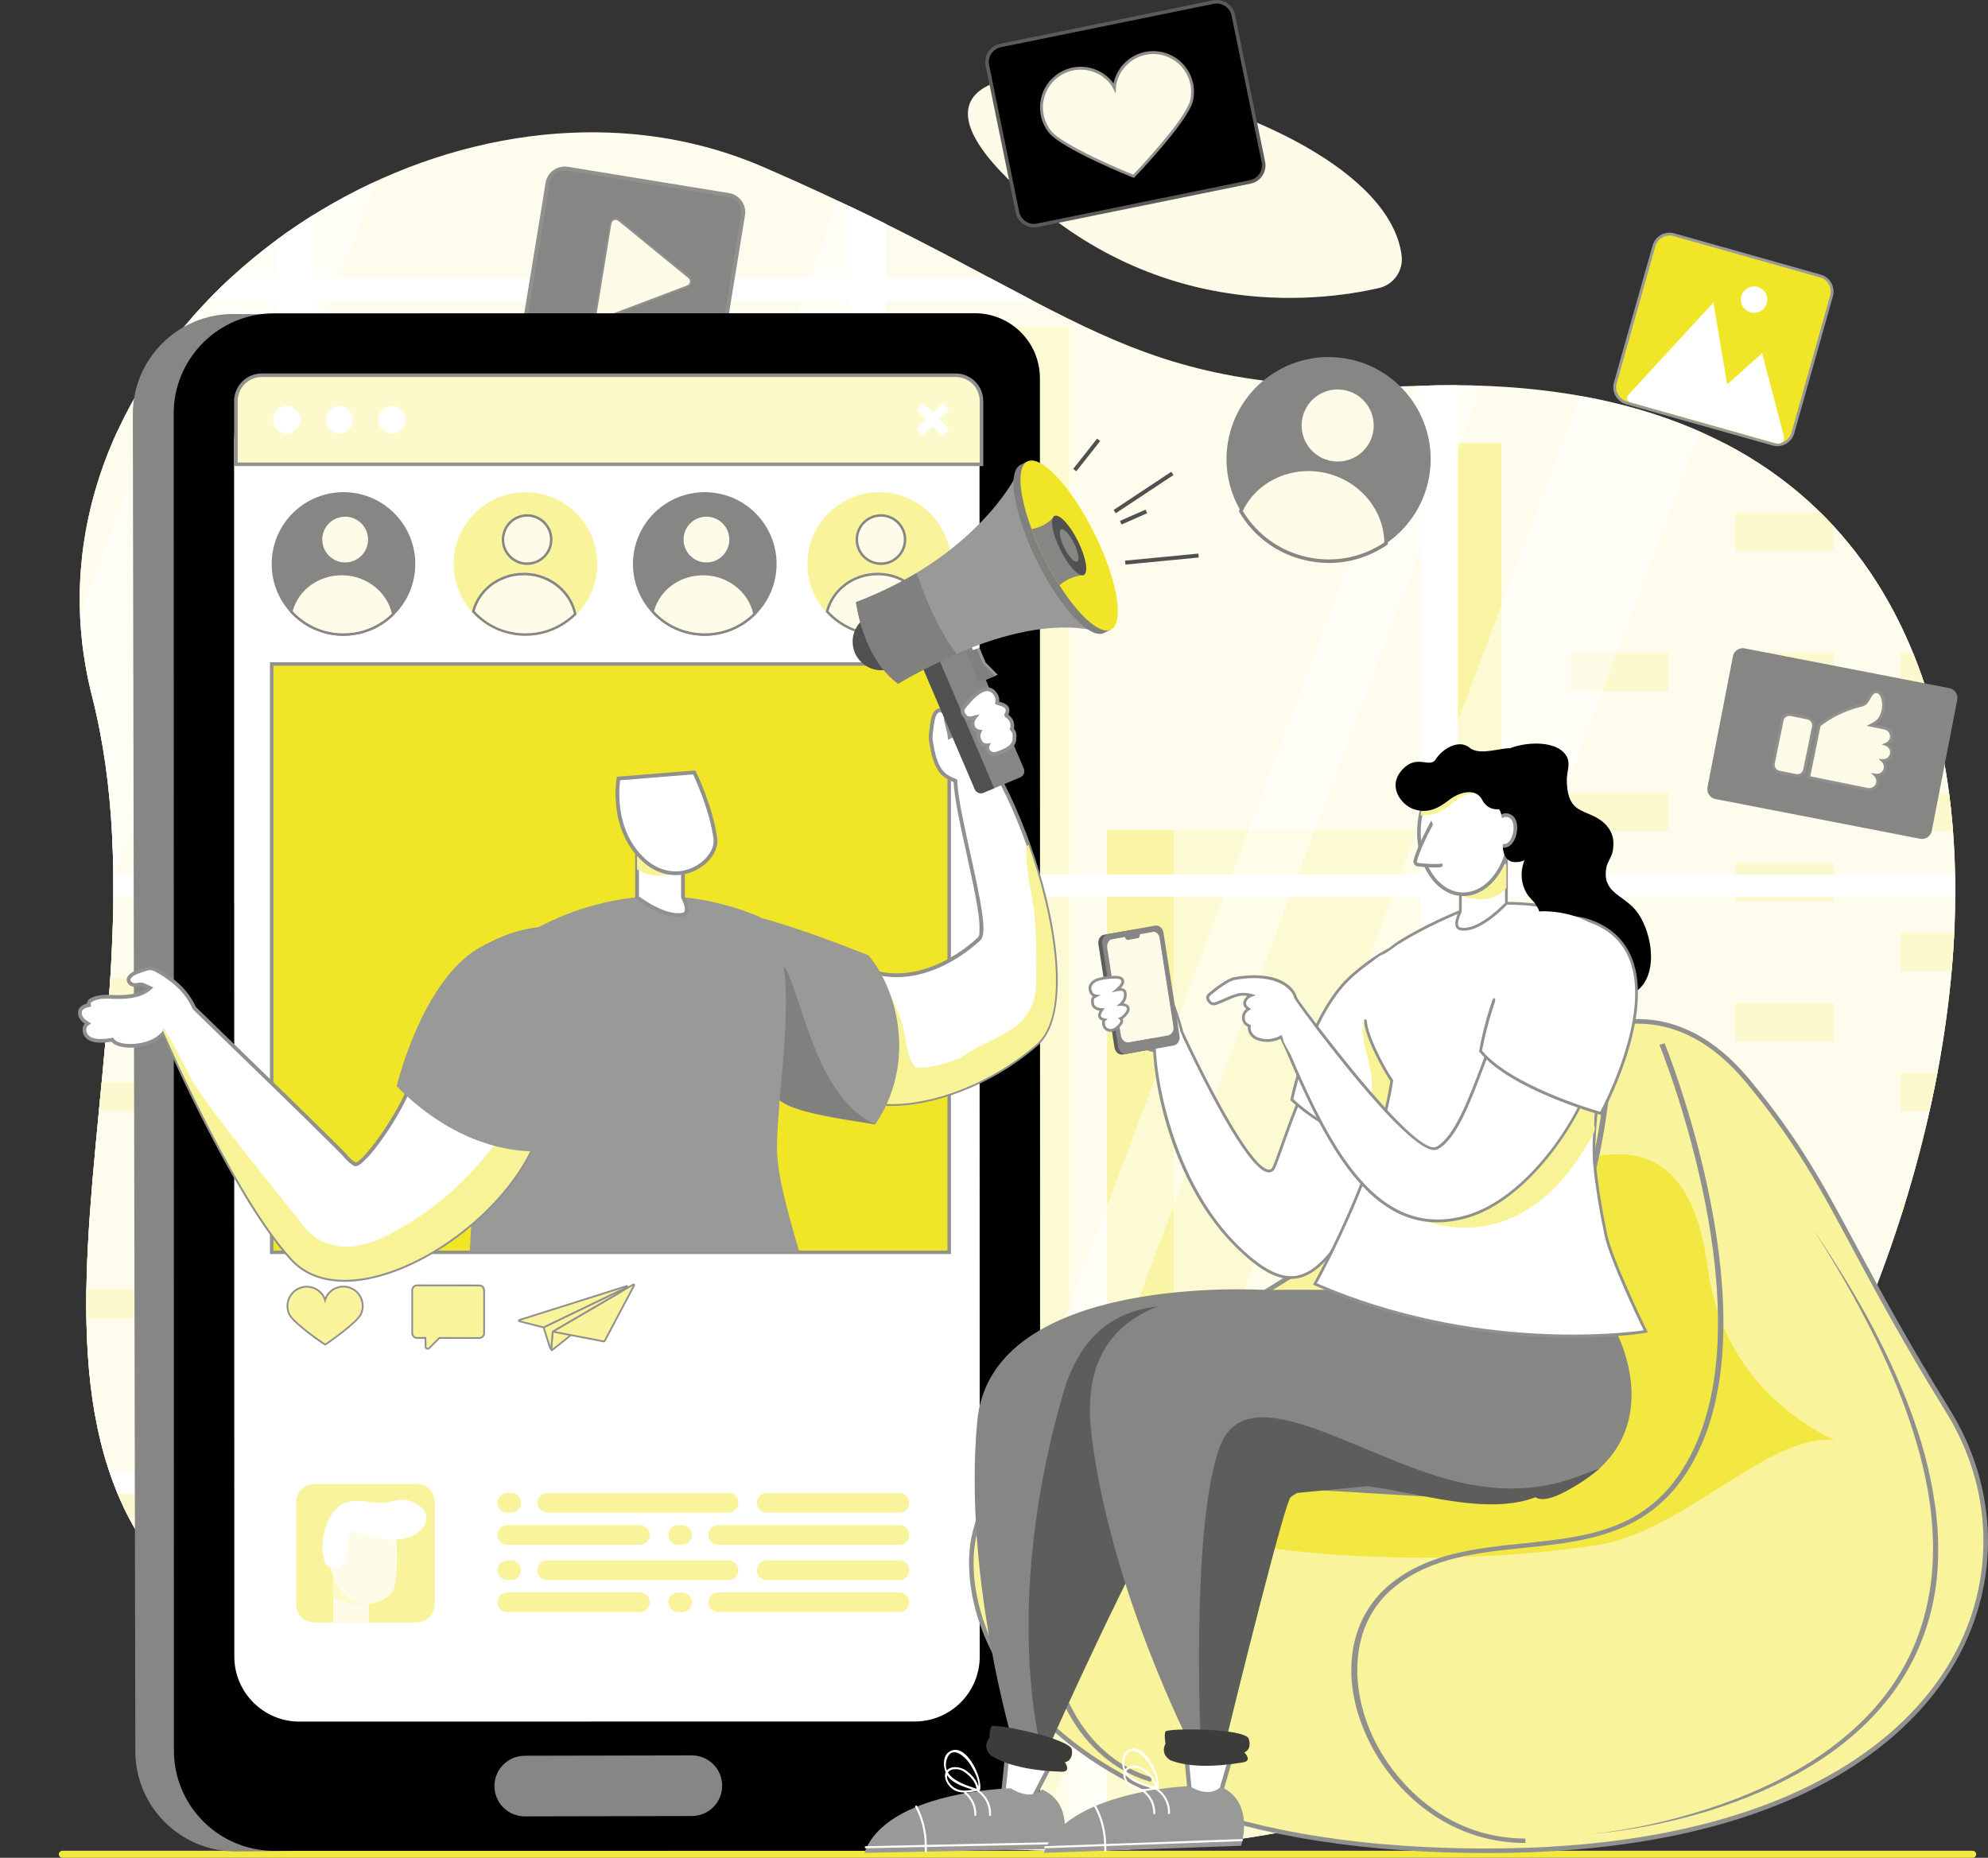 <svg xmlns="http://www.w3.org/2000/svg" xmlns:xlink="http://www.w3.org/1999/xlink" id="Layer_1" viewBox="0 0 807.96 755.2"><rect x="0" y="0" width="807.96" height="755.2" fill="#333333" stroke="none"/><defs><style>.cls-1,.cls-2,.cls-3,.cls-4,.cls-5{fill:none;}.cls-2{clip-path:url(#clippath-5);}.cls-3{clip-path:url(#clippath-3);}.cls-4{clip-path:url(#clippath-4);}.cls-5{clip-path:url(#clippath-1);}.cls-6{fill:#f3e841;}.cls-7{fill:#f9f39c;}.cls-8{fill:#f8f397;}.cls-9,.cls-10,.cls-11,.cls-12,.cls-13{fill:#fff;}.cls-14{fill:#f1e527;}.cls-15{fill:#fefce9;}.cls-16{fill:#fbf8c7;}.cls-17{fill:#fcf9cb;}.cls-18{fill:#969695;}.cls-19{fill:#999998;}.cls-20{fill:#90908f;}.cls-21{fill:#868685;}.cls-22{fill:#80807f;}.cls-23{fill:#5b5b5a;}.cls-24{fill:#575756;}.cls-25{fill:#3c3c3b;}.cls-26{fill:#5d5d5c;}.cls-27{fill:#515151;}.cls-10{opacity:.14;}.cls-11{fill-rule:evenodd;}.cls-12{opacity:.6;}.cls-13{opacity:.5;}</style><clipPath id="clippath-1"><path class="cls-1" d="m668.43,673.15c-140.55,134.81-415.92,71.71-556.7,0-140.78-71.71-37.06-243.81-74.31-390.1C5.82,158.84,129.2,49.1,248.2,53.94c2.11.09,4.22.2,6.33.36,19,1.43,37.81,5.84,55.78,13.62,132.36,57.37,142.95,93.37,266.34,88.92,318.39-11.47,232.34,381.5,91.79,516.31Z"></path></clipPath><clipPath id="clippath-3"><path class="cls-1" d="m507.7,256.29c6.45-13.03,2.87-17.45,2.51-43.05-.36-25.6-2.51-10.97-12.55-25.68-10.04-14.7-11.47-7.17-22.95-16.93-11.47-9.76-21.51-6.01-27.6-6.82-6.09-.81-39.45,16.22-41.62,16.22s-43.36,35.09-43.36,35.09c0,0-21.51,31.24-21.87,32.96-.32,1.54-2.35,18.22-2.78,21.83H110.42v124.86c-4.31-1.34-8.28-3.08-10.39-5.28-6.1-6.39-24.38-6.88-46.06-10.46-21.68-3.59-44.29,15.62-44.29,15.62l-9.68,23.24,35.5,68.34,41.95,47.48s72.79,8.1,74.58,8.1,34.3-32.74,34.3-32.74h199.44v-35.77c1.75-.1,3.54-.2,5.42-.33,22.24-1.43,24.37-3.94,36.39-10.76,12.02-6.81,12.72-13.63,15.59-16.49,2.87-2.87,5.38-105.05,8.32-114.02,2.94-8.96.64-5.38,39.72-51.53,39.08-46.16,10.04-10.85,16.49-23.88Z"></path></clipPath><clipPath id="clippath-4"><polygon class="cls-1" points="1786.13 30.1 1635.42 46.99 1512.64 158.53 1347.79 124.59 1225.1 184.88 1090.42 130.08 1025.66 237.48 1181.8 515.46 1182.02 656.06 1592.73 655.24 1592.32 441.78 1673.64 441.78 1702.64 209.46 1848.26 165.23 1786.13 30.1"></polygon></clipPath><clipPath id="clippath-5"><polygon class="cls-1" points="1592.73 655.24 1182.02 656.06 1181.33 209.65 1592.03 208.85 1592.13 256.35 1592.21 387.71 1592.73 655.24"></polygon></clipPath></defs><path class="cls-15" d="m668.43,673.15c-140.55,134.81-415.92,71.71-556.7,0-140.78-71.71-37.06-243.81-74.31-390.1C5.82,158.84,129.2,49.1,248.2,53.94c2.11.09,4.22.2,6.33.36,19,1.43,37.81,5.84,55.78,13.62,132.36,57.37,142.95,93.37,266.34,88.92,318.39-11.47,232.34,381.5,91.79,516.31Z"></path><path class="cls-15" d="m569.64,103.83c.79,6.13-3.16,11.86-9.18,13.25-24.27,5.6-94.85,14.81-153.89-47.51-68.95-72.78,154.4-33.32,163.07,34.26Z"></path><g class="cls-5"><polygon class="cls-15" points="-54.54 202.93 -54.54 174.78 -7.84 174.78 -7.84 40.24 5.03 40.24 5.03 174.78 55.32 174.78 55.32 202.93 82.26 202.93 82.26 767.05 -112.02 767.05 -112.02 202.93 -54.54 202.93"></polygon><rect class="cls-15" x="-14.88" y="337.31" width="194.27" height="429.74"></rect><rect class="cls-8" x="-14.88" y="337.31" width="26.94" height="429.74"></rect><rect class="cls-16" x="124.41" y="355.61" width="27.88" height="11.57"></rect><rect class="cls-16" x="77.48" y="355.61" width="27.88" height="11.57"></rect><rect class="cls-16" x="124.41" y="397.74" width="27.88" height="11.57"></rect><rect class="cls-16" x="77.48" y="397.74" width="27.88" height="11.57"></rect><rect class="cls-16" x="30.54" y="397.74" width="27.88" height="11.57"></rect><rect class="cls-16" x="124.41" y="439.87" width="27.88" height="11.57"></rect><rect class="cls-16" x="30.54" y="439.87" width="27.88" height="11.57"></rect><rect class="cls-16" x="77.48" y="460.94" width="27.88" height="11.57"></rect><rect class="cls-16" x="124.41" y="482" width="27.88" height="11.57"></rect><rect class="cls-16" x="77.48" y="503.06" width="27.88" height="11.57"></rect><rect class="cls-16" x="124.41" y="524.13" width="27.88" height="11.57"></rect><rect class="cls-16" x="30.54" y="524.13" width="27.88" height="11.57"></rect><rect class="cls-16" x="124.41" y="563.06" width="27.88" height="11.57"></rect><rect class="cls-16" x="77.48" y="563.06" width="27.88" height="11.57"></rect><rect class="cls-16" x="124.41" y="605.18" width="27.88" height="11.57"></rect><rect class="cls-16" x="77.48" y="605.18" width="27.88" height="11.57"></rect><rect class="cls-16" x="30.54" y="605.18" width="27.88" height="11.57"></rect><rect class="cls-16" x="124.41" y="647.31" width="27.88" height="11.57"></rect><rect class="cls-16" x="30.54" y="647.31" width="27.88" height="11.57"></rect><rect class="cls-16" x="77.48" y="668.38" width="27.88" height="11.57"></rect><rect class="cls-16" x="30.54" y="668.38" width="27.88" height="11.57"></rect><rect class="cls-16" x="124.41" y="689.44" width="27.88" height="11.57"></rect><rect class="cls-16" x="77.48" y="710.51" width="27.88" height="11.57"></rect><rect class="cls-16" x="124.41" y="731.57" width="27.88" height="11.57"></rect><rect class="cls-16" x="30.54" y="731.57" width="27.88" height="11.57"></rect><rect class="cls-17" x="449.96" y="337.31" width="194.28" height="429.74"></rect><rect class="cls-8" x="449.96" y="337.31" width="26.94" height="429.74"></rect><rect class="cls-17" x="173.99" y="132.9" width="260.66" height="634.14"></rect><rect class="cls-8" x="173.99" y="132.9" width="26.94" height="634.14"></rect><rect class="cls-15" x="366.49" y="163.28" width="40.71" height="16.9"></rect><rect class="cls-15" x="297.95" y="163.28" width="40.71" height="16.9"></rect><rect class="cls-15" x="366.49" y="224.8" width="40.71" height="16.9"></rect><rect class="cls-15" x="297.95" y="224.8" width="40.71" height="16.9"></rect><rect class="cls-15" x="229.41" y="224.8" width="40.71" height="16.9"></rect><rect class="cls-15" x="366.49" y="286.31" width="40.71" height="16.9"></rect><rect class="cls-15" x="229.41" y="286.31" width="40.71" height="16.9"></rect><rect class="cls-15" x="297.95" y="317.07" width="40.71" height="16.9"></rect><rect class="cls-15" x="366.49" y="347.83" width="40.71" height="16.9"></rect><rect class="cls-15" x="297.95" y="378.59" width="40.71" height="16.9"></rect><rect class="cls-15" x="366.49" y="409.35" width="40.71" height="16.9"></rect><rect class="cls-15" x="229.41" y="409.35" width="40.71" height="16.9"></rect><rect class="cls-15" x="366.49" y="466.2" width="40.71" height="16.9"></rect><rect class="cls-15" x="297.95" y="466.2" width="40.71" height="16.9"></rect><rect class="cls-15" x="366.49" y="527.72" width="40.71" height="16.9"></rect><rect class="cls-15" x="297.95" y="527.72" width="40.71" height="16.9"></rect><rect class="cls-15" x="229.41" y="527.72" width="40.71" height="16.9"></rect><rect class="cls-15" x="366.49" y="589.24" width="40.71" height="16.9"></rect><rect class="cls-15" x="229.41" y="589.24" width="40.71" height="16.9"></rect><rect class="cls-15" x="297.95" y="620" width="40.71" height="16.9"></rect><rect class="cls-15" x="229.41" y="620" width="40.71" height="16.9"></rect><rect class="cls-15" x="366.49" y="650.76" width="40.71" height="16.9"></rect><rect class="cls-15" x="297.95" y="681.52" width="40.71" height="16.9"></rect><rect class="cls-15" x="366.49" y="712.28" width="40.71" height="16.9"></rect><rect class="cls-15" x="229.41" y="712.28" width="40.71" height="16.9"></rect><rect class="cls-15" x="583.81" y="180.17" width="255.48" height="586.87"></rect><rect class="cls-8" x="583.81" y="180.17" width="26.4" height="586.87"></rect><rect class="cls-16" x="772.48" y="208.28" width="39.9" height="15.64"></rect><rect class="cls-16" x="705.3" y="208.28" width="39.9" height="15.64"></rect><rect class="cls-16" x="772.48" y="265.21" width="39.9" height="15.64"></rect><rect class="cls-16" x="705.3" y="265.21" width="39.9" height="15.64"></rect><rect class="cls-16" x="638.12" y="265.21" width="39.9" height="15.64"></rect><rect class="cls-16" x="772.48" y="322.15" width="39.9" height="15.64"></rect><rect class="cls-16" x="638.12" y="322.15" width="39.9" height="15.64"></rect><rect class="cls-16" x="705.3" y="350.61" width="39.9" height="15.64"></rect><rect class="cls-16" x="772.48" y="379.08" width="39.9" height="15.64"></rect><rect class="cls-16" x="705.3" y="407.55" width="39.9" height="15.64"></rect><rect class="cls-16" x="772.48" y="436.01" width="39.9" height="15.64"></rect><rect class="cls-16" x="638.12" y="436.01" width="39.9" height="15.64"></rect><rect class="cls-16" x="772.48" y="488.63" width="39.9" height="15.64"></rect><rect class="cls-16" x="705.3" y="488.63" width="39.9" height="15.64"></rect><rect class="cls-16" x="772.48" y="545.56" width="39.9" height="15.64"></rect><rect class="cls-16" x="705.3" y="545.56" width="39.9" height="15.64"></rect><rect class="cls-16" x="638.12" y="545.56" width="39.9" height="15.64"></rect><rect class="cls-16" x="772.48" y="602.49" width="39.9" height="15.64"></rect><rect class="cls-16" x="638.12" y="602.49" width="39.9" height="15.64"></rect><rect class="cls-16" x="705.3" y="630.96" width="39.9" height="15.64"></rect><rect class="cls-16" x="638.12" y="630.96" width="39.9" height="15.64"></rect><rect class="cls-16" x="772.48" y="659.43" width="39.9" height="15.64"></rect><rect class="cls-16" x="705.3" y="687.89" width="39.9" height="15.64"></rect><rect class="cls-16" x="772.48" y="716.36" width="39.9" height="15.64"></rect><rect class="cls-16" x="638.12" y="716.36" width="39.9" height="15.64"></rect><rect class="cls-10" x="-344.93" y="-21.39" width="697.31" height="795.05"></rect><rect class="cls-9" x="344.76" y="-30.48" width="15.26" height="814.41"></rect><polygon class="cls-13" points="-104.86 759.31 -158.98 759.31 131.14 -12.29 185.25 -12.29 -104.86 759.31"></polygon><polygon class="cls-13" points="-200.42 759.31 -227.48 759.31 62.63 -12.29 89.69 -12.29 -200.42 759.31"></polygon><polygon class="cls-13" points="122.68 759.31 95.62 759.31 344.35 70.55 344.35 126.04 122.68 759.31"></polygon><rect class="cls-9" x="112.32" y="-26.37" width="15.26" height="806.2"></rect><rect class="cls-10" x="356.05" y="-37.12" width="697.31" height="795.05"></rect><rect class="cls-9" x="344.82" y="-30.48" width="15.25" height="814.41"></rect><polygon class="cls-13" points="471.37 759.31 417.25 759.31 707.37 -12.29 761.49 -12.29 471.37 759.31"></polygon><polygon class="cls-13" points="375.81 759.31 348.75 759.31 638.87 -12.29 665.93 -12.29 375.81 759.31"></polygon><polygon class="cls-12" points="820.06 759.31 793 759.31 1041.73 70.55 1041.73 126.04 820.06 759.31"></polygon><rect class="cls-9" x="577.26" y="-26.37" width="15.25" height="806.2"></rect><rect class="cls-9" x="-352.56" y="112.93" width="1435" height="9.1"></rect><rect class="cls-9" x="-352.56" y="355.5" width="1435" height="9.1"></rect><rect class="cls-9" x="-352.56" y="598.08" width="1435" height="9.1"></rect></g><path class="cls-21" d="m230.64,68.6l65.49,10.69c3.85.63,6.46,4.26,5.83,8.1l-10.01,61.3c-.63,3.85-4.26,6.46-8.1,5.83l-65.49-10.69c-3.85-.63-6.46-4.26-5.83-8.1l10.01-61.3c.63-3.85,4.26-6.46,8.1-5.83Z"></path><path class="cls-20" d="m285,155.44c-.42,0-.85-.03-1.27-.1l-65.49-10.69c-2.08-.34-3.9-1.47-5.13-3.17-1.23-1.71-1.72-3.79-1.38-5.87l10.01-61.3c.34-2.08,1.47-3.9,3.17-5.13,1.71-1.23,3.8-1.72,5.87-1.38l65.49,10.69c2.08.34,3.9,1.47,5.13,3.17,1.23,1.71,1.72,3.79,1.38,5.87l-10.01,61.3c-.63,3.86-3.98,6.61-7.77,6.61Zm-55.5-86.11c-1.3,0-2.56.4-3.63,1.18-1.35.97-2.25,2.42-2.51,4.06l-10.01,61.3c-.27,1.65.12,3.3,1.09,4.65.97,1.35,2.42,2.25,4.06,2.51l65.49,10.69c3.4.56,6.61-1.76,7.17-5.15l10.01-61.3c.27-1.65-.12-3.3-1.09-4.65-.97-1.35-2.42-2.25-4.06-2.51l-65.49-10.69c-.34-.06-.68-.08-1.02-.08Z"></path><path class="cls-15" d="m280.02,112.78l-28.48-23.29c-1.26-1.03-3.17-.31-3.44,1.3l-5.93,36.32c-.26,1.61,1.32,2.9,2.84,2.33l34.41-13.02c1.53-.58,1.86-2.59.59-3.63Z"></path><path class="cls-20" d="m244.26,129.95c-.57,0-1.12-.19-1.58-.57-.7-.57-1.03-1.45-.89-2.34l5.93-36.31c.15-.89.74-1.62,1.59-1.94.85-.32,1.77-.17,2.48.4l28.48,23.29c.7.57,1.03,1.45.89,2.35-.15.89-.74,1.62-1.59,1.94l-34.41,13.02c-.29.11-.6.17-.9.17Zm5.94-40.56c-.21,0-.42.04-.62.11-.59.22-1,.72-1.1,1.34l-5.93,36.31c-.1.62.13,1.23.61,1.62.49.4,1.13.5,1.71.28l34.41-13.02c.59-.22,1-.72,1.1-1.34.1-.62-.13-1.23-.61-1.62l-28.48-23.29c-.32-.26-.7-.39-1.09-.39Z"></path><path class="cls-6" d="m801.71,755.2H25.34c-.79,0-1.43-.64-1.43-1.43s.64-1.43,1.43-1.43h776.38c.79,0,1.43.64,1.43,1.43s-.64,1.43-1.43,1.43Z"></path><rect class="cls-9" x="84.17" y="149.16" width="320.36" height="571.01" transform="translate(-.87 .49) rotate(-.11)"></rect><path class="cls-20" d="m84,721.21l-1.08-572.44,321.79-.65,1.08,572.44-321.79.65Zm.35-571.01l1.08,569.57,318.93-.64-1.08-569.57-318.93.64Z"></path><path class="cls-21" d="m94.68,127.65l185.22,1.06.05,24.05-93.8.19-66.86.37c-22.53.04-40.75,18.35-40.71,40.87l.87,465.14c.05,22.53,18.34,40.75,40.87,40.71l160.67.33.1,50.5-185.22,1.74c-22.53.05-40.82-18.18-40.87-40.71l-1.02-543.39c-.04-22.53,18.18-40.83,40.71-40.87Z"></path><path d="m70.6,168.2l.09,543.37c0,21.62,16.79,39.28,38.03,40.71.92.08,1.86.09,2.78.09l284.83-.05c14.58,0,26.41-11.84,26.41-26.42l-.1-572.13c0-14.6-11.84-26.44-26.45-26.44l-284.8.05c-.95,0-1.91.03-2.83.09-21.22,1.46-37.98,19.14-37.97,40.72Zm24.55,11.35c0-14.6,11.83-26.43,26.42-26.43l250.1-.04c14.58,0,26.41,11.83,26.42,26.42l.09,493.86c0,14.6-11.83,26.43-26.41,26.43l-250.09.04c-14.6,0-26.45-11.84-26.45-26.44l-.09-493.85Z"></path><path class="cls-21" d="m213.3,738.36l67.9-.14c6.81-.01,12.32-5.54,12.3-12.35h0c-.01-6.81-5.54-12.31-12.35-12.3l-67.9.14c-6.81.02-12.32,5.54-12.3,12.35h0c.01,6.81,5.54,12.31,12.35,12.3Z"></path><path class="cls-17" d="m398.89,188.73H95.86v-25.69c0-5.81,4.71-10.51,10.51-10.51h282.01c5.81,0,10.51,4.71,10.51,10.51v25.69Z"></path><path class="cls-20" d="m399.61,189.45H95.15v-26.41c0-6.19,5.04-11.23,11.23-11.23h282.01c6.19,0,11.23,5.04,11.23,11.23v26.41Zm-303.03-1.43h301.59v-24.98c0-5.4-4.39-9.79-9.79-9.79H106.38c-5.4,0-9.79,4.39-9.79,9.79v24.98Z"></path><path class="cls-9" d="m153.78,170.63c0-3.07,2.49-5.56,5.56-5.56s5.56,2.49,5.56,5.56c0,3.07-2.49,5.56-5.56,5.56s-5.56-2.49-5.56-5.56Z"></path><path class="cls-9" d="m132.38,170.63c0-3.07,2.49-5.56,5.56-5.56s5.56,2.49,5.56,5.56c0,3.07-2.49,5.56-5.56,5.56s-5.56-2.49-5.56-5.56Z"></path><path class="cls-9" d="m110.98,170.63c0-3.07,2.49-5.56,5.56-5.56s5.56,2.49,5.56,5.56c0,3.07-2.49,5.56-5.56,5.56s-5.56-2.49-5.56-5.56Z"></path><polygon class="cls-9" points="372.4 166.56 375.15 163.81 379.08 167.74 383.01 163.81 385.77 166.56 381.83 170.5 385.77 174.43 383.01 177.18 379.08 173.25 375.15 177.18 372.4 174.43 376.33 170.5 372.4 166.56"></polygon><path class="cls-21" d="m168.77,229.96c-.19,7.72-3.36,14.68-8.4,19.79-5.46,5.53-13.09,8.88-21.48,8.68-8.41-.2-15.89-3.93-21.06-9.74-4.78-5.34-7.6-12.43-7.41-20.13.39-16.12,13.76-28.86,29.88-28.48,16.1.39,28.86,13.76,28.47,29.88Z"></path><path class="cls-15" d="m139.91,229.13c-2.62-.1-5.04-1.21-6.82-3.13-1.78-1.92-2.71-4.42-2.61-7.03.2-5.29,4.5-9.43,9.79-9.43h.37c5.4.21,9.63,4.77,9.43,10.17-.2,5.29-4.5,9.43-9.79,9.43h-.37Z"></path><path class="cls-21" d="m140.28,210.04h0c.12,0,.24,0,.35,0,2.48.09,4.78,1.15,6.47,2.97,1.69,1.82,2.57,4.19,2.47,6.67-.19,5.02-4.27,8.95-9.28,8.95-.12,0-.24,0-.36,0-5.12-.19-9.13-4.52-8.94-9.64.19-5.02,4.27-8.95,9.28-8.95h0Zm0-1.01c-5.51,0-10.08,4.36-10.29,9.92-.21,5.69,4.22,10.47,9.91,10.69.13,0,.26,0,.39,0,5.51,0,10.08-4.36,10.29-9.92.21-5.69-4.22-10.47-9.91-10.68-.13,0-.26,0-.39,0h0Z"></path><path class="cls-15" d="m138.91,257.93c-7.93-.19-15.21-3.52-20.52-9.38,2.3-8.98,10.69-15.23,20.5-15.23.29,0,.57,0,.86.02,9.79.36,18.19,7.18,20.07,16.24-5.42,5.39-12.59,8.35-20.22,8.35-.23,0-.47,0-.7,0Z"></path><path class="cls-21" d="m138.89,232.83v1.01h0c.28,0,.56,0,.84.02,9.47.35,17.6,6.86,19.54,15.58-5.3,5.17-12.26,8.01-19.66,8.01-.23,0-.46,0-.69,0-7.7-.18-14.77-3.38-19.97-9.01,2.34-8.61,10.46-14.58,19.95-14.58v-1.01h0Zm0,0c-10.2,0-18.84,6.71-21.06,15.87,5.17,5.81,12.65,9.54,21.06,9.74.24,0,.48,0,.71,0,8.1,0,15.46-3.32,20.76-8.69-1.79-9.31-10.22-16.53-20.6-16.91-.3-.01-.59-.02-.88-.02h0Z"></path><path class="cls-7" d="m242.73,229.96c-.18,7.72-3.36,14.68-8.4,19.79-5.46,5.53-13.09,8.88-21.48,8.68-8.41-.2-15.89-3.93-21.06-9.74-4.77-5.34-7.6-12.43-7.41-20.13.39-16.12,13.76-28.86,29.88-28.48,16.1.39,28.86,13.76,28.47,29.88Z"></path><path class="cls-15" d="m213.87,229.13c-2.62-.1-5.04-1.21-6.82-3.13-1.78-1.92-2.71-4.42-2.61-7.03.2-5.29,4.5-9.43,9.79-9.43h.37c5.4.21,9.63,4.77,9.43,10.17-.2,5.29-4.5,9.43-9.79,9.43h-.37Z"></path><path class="cls-21" d="m214.23,210.04h0c.12,0,.24,0,.35,0,5.12.19,9.13,4.52,8.94,9.64-.19,5.02-4.27,8.95-9.28,8.95-.12,0-.24,0-.36,0-5.12-.19-9.13-4.52-8.94-9.64.19-5.02,4.27-8.95,9.29-8.95h0Zm0-1.01c-5.51,0-10.08,4.36-10.29,9.92-.21,5.69,4.22,10.47,9.91,10.69.13,0,.26,0,.39,0,5.51,0,10.08-4.36,10.29-9.92.21-5.69-4.22-10.47-9.91-10.68-.13,0-.26,0-.39,0h0Z"></path><path class="cls-15" d="m212.86,257.93c-7.93-.19-15.21-3.52-20.52-9.38,2.3-8.98,10.69-15.23,20.51-15.23.29,0,.57,0,.86.02,9.8.36,18.19,7.18,20.07,16.24-5.42,5.39-12.59,8.35-20.22,8.35-.23,0-.47,0-.7,0Z"></path><path class="cls-21" d="m212.85,232.83v1.01h0c.28,0,.56,0,.84.02,9.47.35,17.6,6.86,19.54,15.58-5.3,5.17-12.26,8.01-19.66,8.01-.23,0-.46,0-.69,0-7.7-.18-14.77-3.38-19.97-9.01,2.34-8.61,10.46-14.58,19.95-14.58v-1.01h0Zm0,0c-10.2,0-18.84,6.71-21.06,15.87,5.17,5.81,12.65,9.54,21.06,9.74.24,0,.48,0,.71,0,8.1,0,15.46-3.32,20.76-8.69-1.79-9.31-10.22-16.53-20.6-16.91-.3-.01-.59-.02-.88-.02h0Z"></path><path class="cls-21" d="m315.61,229.96c-.19,7.72-3.36,14.68-8.4,19.79-5.46,5.53-13.09,8.88-21.48,8.68-8.41-.2-15.89-3.93-21.06-9.74-4.78-5.34-7.6-12.43-7.41-20.13.39-16.12,13.76-28.86,29.88-28.48,16.1.39,28.86,13.76,28.48,29.88Z"></path><path class="cls-15" d="m286.75,229.13c-2.62-.1-5.04-1.21-6.82-3.13-1.78-1.92-2.71-4.42-2.61-7.03.2-5.29,4.5-9.43,9.79-9.43h.37c5.4.21,9.63,4.77,9.43,10.17-.2,5.29-4.5,9.43-9.79,9.43h-.37Z"></path><path class="cls-21" d="m287.11,210.04h0c.12,0,.24,0,.35,0,5.12.19,9.13,4.52,8.94,9.64-.19,5.02-4.27,8.95-9.28,8.95-.12,0-.24,0-.36,0-5.12-.19-9.13-4.52-8.94-9.64.19-5.02,4.27-8.95,9.28-8.95h0Zm0-1.01c-5.51,0-10.08,4.36-10.29,9.92-.21,5.69,4.22,10.47,9.91,10.69.13,0,.26,0,.39,0,5.51,0,10.08-4.36,10.29-9.92.21-5.69-4.22-10.47-9.91-10.68-.13,0-.26,0-.39,0h0Z"></path><path class="cls-15" d="m285.74,257.93c-7.93-.19-15.21-3.52-20.52-9.38,2.3-8.98,10.69-15.23,20.51-15.23.29,0,.57,0,.86.02,9.79.36,18.19,7.18,20.07,16.24-5.42,5.39-12.59,8.35-20.22,8.35-.23,0-.47,0-.7,0Z"></path><path class="cls-21" d="m285.73,232.83v1.01h0c.28,0,.56,0,.84.02,9.47.35,17.6,6.86,19.54,15.58-5.3,5.17-12.26,8.01-19.66,8.01-.23,0-.46,0-.69,0-7.7-.18-14.77-3.38-19.97-9.01,2.34-8.61,10.46-14.58,19.95-14.58v-1.01h0Zm0,0c-10.2,0-18.84,6.71-21.06,15.87,5.17,5.81,12.65,9.54,21.06,9.74.24,0,.48,0,.71,0,8.1,0,15.46-3.32,20.76-8.69-1.79-9.31-10.22-16.53-20.6-16.91-.3-.01-.59-.02-.88-.02h0Z"></path><path class="cls-7" d="m386.52,229.96c-.19,7.72-3.36,14.68-8.4,19.79-5.46,5.53-13.09,8.88-21.48,8.68-8.41-.2-15.89-3.93-21.06-9.74-4.77-5.34-7.6-12.43-7.41-20.13.39-16.12,13.76-28.86,29.88-28.48,16.1.39,28.86,13.76,28.48,29.88Z"></path><path class="cls-15" d="m357.67,229.13c-2.62-.1-5.04-1.21-6.82-3.13-1.78-1.92-2.71-4.42-2.61-7.03.2-5.29,4.5-9.43,9.79-9.43h.37c5.4.21,9.63,4.77,9.43,10.17-.2,5.29-4.5,9.43-9.79,9.43h-.37Z"></path><path class="cls-21" d="m358.03,210.04h0c.12,0,.24,0,.35,0,5.12.19,9.13,4.52,8.94,9.64-.19,5.02-4.27,8.95-9.28,8.95-.12,0-.24,0-.36,0-5.12-.19-9.13-4.52-8.94-9.64.19-5.02,4.27-8.95,9.28-8.95h0Zm0-1.01c-5.51,0-10.08,4.36-10.29,9.92-.21,5.69,4.22,10.47,9.91,10.69.13,0,.26,0,.39,0,5.51,0,10.08-4.36,10.29-9.92.21-5.69-4.22-10.47-9.91-10.68-.13,0-.26,0-.39,0h0Z"></path><path class="cls-15" d="m356.66,257.93c-7.93-.19-15.21-3.52-20.52-9.38,2.3-8.98,10.69-15.23,20.51-15.23.29,0,.57,0,.86.02,9.8.36,18.19,7.18,20.07,16.24-5.42,5.39-12.59,8.35-20.22,8.35-.23,0-.47,0-.7,0Z"></path><path class="cls-21" d="m356.65,232.83v1.01h0c.28,0,.56,0,.84.02,9.47.35,17.6,6.86,19.54,15.58-5.3,5.17-12.26,8.01-19.66,8.01-.23,0-.46,0-.69,0-7.7-.18-14.77-3.38-19.97-9.01,2.34-8.61,10.46-14.58,19.95-14.58v-1.01h0Zm0,0c-10.2,0-18.84,6.71-21.06,15.87,5.17,5.81,12.65,9.54,21.06,9.74.24,0,.48,0,.71,0,8.1,0,15.46-3.32,20.76-8.69-1.79-9.31-10.22-16.53-20.6-16.91-.3-.01-.59-.02-.88-.02h0Z"></path><rect class="cls-14" x="110.42" y="269.92" width="275.35" height="239.15"></rect><path class="cls-20" d="m386.47,509.77H109.72v-240.55h276.74v240.55Zm-275.35-1.4h273.95v-237.75H111.12v237.75Z"></path><path class="cls-7" d="m142.92,523.75c-3.93-1.85-8.61-.17-10.46,3.76-.13.27-.24.61-.34.98-.1-.38-.22-.71-.35-.98-1.88-3.91-6.58-5.56-10.49-3.68-3.91,1.88-5.56,6.58-3.68,10.49,1.77,3.68,14.55,12.3,14.59,12.27.04.03,12.75-8.69,14.49-12.39,1.85-3.93.17-8.61-3.76-10.46Z"></path><path class="cls-20" d="m132.19,546.97l-.1-.03c-.61-.17-13.06-8.82-14.81-12.47-1.96-4.08-.24-9.01,3.84-10.97,1.98-.95,4.21-1.07,6.28-.35,2.07.73,3.74,2.22,4.69,4.2,0,.01.01.03.02.04,0-.02.01-.03.02-.04,1.93-4.1,6.84-5.86,10.94-3.93h0c1.99.94,3.49,2.59,4.23,4.66.74,2.07.64,4.3-.3,6.28-1.79,3.8-14.62,12.55-14.72,12.58l-.1.03Zm-7.51-23.56c-1.11,0-2.22.25-3.25.75-3.73,1.79-5.3,6.28-3.51,10.01,1.6,3.32,12.65,10.96,14.26,12.01h0s0,0,0,0c1.61-1.06,12.59-8.79,14.16-12.11.85-1.81.95-3.85.27-5.74-.68-1.89-2.05-3.4-3.86-4.25-3.74-1.77-8.22-.15-9.99,3.59-.11.24-.22.55-.32.92l-.34,1.31-.35-1.31c-.1-.36-.21-.67-.32-.92-.87-1.81-2.39-3.17-4.28-3.83-.81-.28-1.65-.43-2.49-.43Z"></path><path class="cls-7" d="m169.5,522.5l25.28.03c1.09,0,1.97.88,1.97,1.97v17.43c0,1.09-.89,1.97-1.97,1.97l-16.19-.03-4.15,4.16c-.52.53-1.42.17-1.44-.57l-.1-3.59h-3.39c-1.09,0-1.97-.88-1.97-1.97v-17.44c0-1.09.89-1.96,1.97-1.96Z"></path><path class="cls-20" d="m173.84,548.64c-.15,0-.3-.03-.45-.09-.45-.18-.75-.6-.76-1.08l-.09-3.24h-3.04c-1.28,0-2.32-1.05-2.32-2.33v-17.44c0-1.28,1.05-2.32,2.33-2.32l25.28.03c1.28,0,2.32,1.04,2.32,2.33v17.43c0,1.28-1.05,2.33-2.33,2.33l-16.05-.03-4.05,4.05c-.23.23-.53.36-.85.36Zm-4.34-25.78c-.89,0-1.61.72-1.61,1.61v17.44c0,.89.71,1.61,1.6,1.61h3.74s.11,3.94.11,3.94c0,.2.12.36.31.44.19.07.38.03.53-.11l4.26-4.26,16.34.03c.89,0,1.61-.72,1.61-1.61v-17.43c0-.89-.71-1.61-1.6-1.61l-25.28-.03h0Z"></path><path class="cls-7" d="m224.45,548.77l30.85-24.67c.25-.2-.01-.59-.3-.43l-30.26,17.55c-.07.04-.12.12-.13.21l-.58,7.12c-.02.23.25.37.43.23Z"></path><path class="cls-20" d="m224.29,549.19c-.1,0-.2-.02-.29-.07-.22-.12-.35-.35-.33-.6l.58-7.12c.02-.2.13-.38.31-.49l30.26-17.55c.29-.17.63-.09.82.19.19.28.14.63-.12.84l-30.85,24.67h0c-.11.09-.25.14-.39.14Zm.1-.61h0s0,0,0,0Zm29.69-23.95l-29.15,16.91-.52,6.82,29.67-23.73Z"></path><path class="cls-7" d="m211.09,537.09l9.75,2.49c.06.02.12,0,.18-.02l33.82-16.27c.29-.14.12-.59-.19-.49l-43.57,13.78c-.25.08-.24.44.01.51Z"></path><path class="cls-20" d="m220.9,539.95c-.05,0-.1,0-.15-.02l-9.75-2.49c-.27-.07-.46-.31-.47-.59,0-.28.17-.53.43-.61l43.57-13.78c.32-.1.64.05.76.36.12.31,0,.64-.31.79l-33.82,16.27c-.09.04-.18.06-.27.06Zm-9.4-3.12l9.43,2.41,32.55-15.68-41.97,13.27Zm-.32-.08h0,0Z"></path><path class="cls-7" d="m245.72,545.16l12.01-22.64c.12-.23-.14-.48-.36-.35l-32.14,18.77c-.21.12-.16.44.08.48l20.13,3.87c.11.02.23-.03.28-.13Z"></path><path class="cls-20" d="m245.48,545.66s-.08,0-.11,0l-20.13-3.87c-.26-.05-.45-.25-.5-.51-.04-.26.07-.51.3-.64l32.14-18.77c.24-.14.54-.1.74.09.2.19.25.49.12.74l-12.01,22.64c-.11.21-.32.33-.55.33Zm-19.86-4.54l19.81,3.81,11.82-22.28-31.63,18.48Z"></path><path class="cls-7" d="m224.09,547.83l.52-6.4c0-.09.05-.16.13-.21l27.78-16.23c.29-.17.06-.61-.25-.46l-31.13,14.98c-.12.06-.18.19-.14.32l2.57,8.06c.09.27.49.23.51-.06Z"></path><path class="cls-20" d="m223.82,548.43c-.27,0-.5-.17-.59-.43l-2.57-8.06c-.09-.29.04-.61.32-.75l31.14-14.98c.31-.15.66-.03.82.27.16.3.06.66-.24.83l-27.78,16.23-.48,6.33h0c-.02.3-.25.53-.55.57-.03,0-.05,0-.07,0Zm-2.45-8.63l2.4,7.52.49-5.92c.02-.2.13-.38.31-.49l25.7-15.02-28.89,13.9Z"></path><path class="cls-7" d="m296.11,614.89h-73.67c-2.21,0-3.99-1.79-3.99-3.99h0c0-2.2,1.79-3.99,3.99-3.99h73.67c2.21,0,3.99,1.79,3.99,3.99h0c0,2.21-1.78,3.99-3.99,3.99Z"></path><path class="cls-7" d="m207.77,614.89h-1.59c-2.21,0-3.99-1.79-3.99-3.99h0c0-2.2,1.79-3.99,3.99-3.99h1.59c2.2,0,3.98,1.79,3.98,3.99h0c0,2.21-1.79,3.99-3.98,3.99Z"></path><path class="cls-7" d="m365.55,627.95h-73.67c-2.21,0-3.99-1.79-3.99-3.99h0c0-2.21,1.79-3.99,3.99-3.99h73.67c2.21,0,3.99,1.79,3.99,3.99h0c0,2.2-1.78,3.99-3.99,3.99Z"></path><path class="cls-7" d="m277.21,627.95h-1.6c-2.2,0-3.98-1.79-3.98-3.99h0c0-2.21,1.79-3.99,3.98-3.99h1.6c2.21,0,3.99,1.79,3.99,3.99h0c0,2.2-1.79,3.99-3.99,3.99Z"></path><path class="cls-7" d="m365.55,614.89h-53.95c-2.21,0-3.99-1.79-3.99-3.99h0c0-2.2,1.79-3.99,3.99-3.99h53.95c2.21,0,3.99,1.79,3.99,3.99h0c0,2.21-1.78,3.99-3.99,3.99Z"></path><path class="cls-7" d="m260.12,627.95h-53.94c-2.21,0-3.99-1.79-3.99-3.99h0c0-2.21,1.79-3.99,3.99-3.99h53.94c2.2,0,3.99,1.79,3.99,3.99h0c0,2.2-1.79,3.99-3.99,3.99Z"></path><path class="cls-7" d="m296.11,642.27h-73.67c-2.21,0-3.99-1.79-3.99-3.99h0c0-2.21,1.79-3.99,3.99-3.99h73.67c2.21,0,3.99,1.78,3.99,3.99h0c0,2.2-1.78,3.99-3.99,3.99Z"></path><path class="cls-7" d="m207.77,642.27h-1.59c-2.21,0-3.99-1.79-3.99-3.99h0c0-2.21,1.79-3.99,3.99-3.99h1.59c2.2,0,3.98,1.78,3.98,3.99h0c0,2.2-1.79,3.99-3.98,3.99Z"></path><path class="cls-7" d="m365.55,655.32h-73.67c-2.21,0-3.99-1.79-3.99-3.99h0c0-2.21,1.79-3.99,3.99-3.99h73.67c2.21,0,3.99,1.79,3.99,3.99h0c0,2.21-1.78,3.99-3.99,3.99Z"></path><path class="cls-7" d="m277.21,655.32h-1.6c-2.2,0-3.98-1.79-3.98-3.99h0c0-2.21,1.79-3.99,3.98-3.99h1.6c2.21,0,3.99,1.79,3.99,3.99h0c0,2.21-1.79,3.99-3.99,3.99Z"></path><path class="cls-7" d="m365.55,642.27h-53.95c-2.21,0-3.99-1.79-3.99-3.99h0c0-2.21,1.79-3.99,3.99-3.99h53.95c2.21,0,3.99,1.78,3.99,3.99h0c0,2.2-1.78,3.99-3.99,3.99Z"></path><path class="cls-7" d="m260.12,655.32h-53.94c-2.21,0-3.99-1.79-3.99-3.99h0c0-2.21,1.79-3.99,3.99-3.99h53.94c2.2,0,3.99,1.79,3.99,3.99h0c0,2.21-1.79,3.99-3.99,3.99Z"></path><path class="cls-7" d="m176.68,610.62v41.5c0,4.09-3.31,7.41-7.41,7.41h-41.51c-4.09,0-7.4-3.33-7.4-7.41v-41.5c0-4.09,3.31-7.4,7.4-7.4h41.51c4.1,0,7.41,3.31,7.41,7.4Z"></path><g class="cls-3"><path class="cls-9" d="m417.97,343.36c-5.24-14.52-11.31-27.22-16.62-34.82,4.02-6.65-5.49-24.43-6.37-21.78-2.83,8.51-6.15,11.41-9.03,12.8-.21-3.09-1.62-5.68-1.52-7.71.04-.99-.39-2.29-1.52-2.86-1.34-.69-2.18.09-2.8.96-1.07,1.5-1.34,5.05-1.61,6.93-.19,1.34-.39,2.5-.18,3.99,1.82,12.98,5.38,14.63,9.99,16.54.38,15.09,14.24,59.64,9.72,64.14-4.73,4.7-25.58,21.63-47.67,11.94-2.15-.95-54.07-26.75-70.78-24.3-16.61,2.43,35.8,55.61,35.8,55.61,0,0,2.73,5.35,8.47,11.8,5.61,6.34,15.97,6.46,27.07,10.45,2.05.74,4.41,1.26,6.99,1.53,16.55,1.8,42.68-6.22,63.23-23.96,14.3-12.3,7.21-52.64-3.16-81.25Z"></path><path class="cls-20" d="m362.54,449.58c-1.67,0-3.25-.08-4.72-.24-2.64-.28-5.05-.8-7.17-1.57-3.66-1.32-7.19-2.2-10.61-3.05-6.91-1.72-12.87-3.2-16.77-7.62-5.36-6.03-8.09-11.04-8.52-11.85-2.65-2.69-42.51-43.47-38.94-54.12.35-1.04,1.26-2.35,3.66-2.7,13.57-2.02,49.55,13.98,69.79,23.68.76.36,1.24.6,1.41.67,23.99,10.52,45.9-10.87,46.82-11.79,2.31-2.3-1.54-19.76-4.63-33.78-2.47-11.19-5.02-22.76-5.3-29.3-4.39-1.83-8.16-3.8-10-16.95-.21-1.48-.04-2.66.14-3.91l.04-.29c.04-.3.09-.65.13-1.03.25-2.04.6-4.82,1.61-6.24,1.08-1.52,2.35-1.92,3.77-1.19,1.41.72,1.99,2.31,1.93,3.57-.04.89.27,1.97.62,3.21.28.99.59,2.08.77,3.26,2.24-1.36,5.15-4.24,7.67-11.83.21-.63.69-.76.88-.78.52-.07,1.24.15,2.6,2.24,2.89,4.43,7.18,15.13,4.5,20.51,5.29,7.7,11.27,20.28,16.44,34.61h0c11.26,31.07,16.99,70.01,2.94,82.09-19.86,17.15-43.42,24.38-59.09,24.38Zm-80.45-79.79c-.88,0-1.68.05-2.4.16-1.33.19-2.12.74-2.44,1.67-2.75,8.21,26.98,40.79,38.66,52.64l.14.19c.03.05,2.76,5.34,8.36,11.64,3.58,4.06,9.34,5.49,16,7.15,3.46.86,7.03,1.75,10.76,3.09,2,.72,4.29,1.22,6.81,1.49,15.02,1.64,41.02-5.11,62.65-23.78,13.5-11.61,7.71-49.82-3.38-80.42h0c-5.22-14.46-11.25-27.09-16.53-34.65l-.28-.41.26-.42c1.28-2.12,1.15-5.94-.35-10.77-1.54-4.94-3.8-8.73-4.82-9.83-3.06,8.85-6.73,11.49-9.24,12.71l-1.02.49-.08-1.13c-.1-1.47-.48-2.81-.85-4.1-.37-1.31-.73-2.55-.68-3.69.03-.75-.3-1.74-1.1-2.15-.63-.32-1.1-.3-1.83.72-.78,1.1-1.12,3.77-1.34,5.54-.05.39-.09.74-.14,1.05l-.04.29c-.17,1.19-.32,2.21-.14,3.49,1.78,12.73,5.2,14.15,9.53,15.94l.46.19v.5c.17,6.3,2.77,18.1,5.29,29.51,4.43,20.1,6.93,32.49,4.22,35.19-.95.95-23.58,23.04-48.51,12.1-.18-.08-.68-.32-1.45-.69-32.12-15.4-55.48-23.71-66.51-23.71Z"></path><path class="cls-21" d="m354.34,766.4c-.27,39.24-2.11,80.67-6.32,103.78,0,0-13.89,3.49-22.46,5.64-3.72.92-6.47,1.56-6.6,1.56.23-6.42-29.34-155.08-33.28-183.5-1.47-10.59-21.5-65.55-28.1-105.25-2.98-17.69-3.21-32.36,2.02-38.69,6.83-8.2,54.5-35.07,71.55-3.26,4.68,8.66,8.2,19.57,10.91,31.82,7.84,34.84,8.98,79.99,10.86,112.17,1.1,18.52,1.65,46.53,1.42,75.73Z"></path><path class="cls-24" d="m325.88,869.59c-5.87-48.18-13.53-96.31-20.81-144.3-7.47-49.23-17.14-98.19-36.07-144.35.23-.23.41-.5.64-.73,1.88-1.79-.41-4.49-2.43-3.76,0-.05-.04-.09-.04-.14-1.14-2.7-5.09-.36-3.94,2.29.14.41.27.82.46,1.19-2.52,2.84-4.54,5.78-6.09,8.85,6.6,39.7,26.63,94.66,28.1,105.25,3.94,28.42,33.51,177.08,33.28,183.5.14,0,2.89-.64,6.6-1.56.46-1.79.59-3.94.32-6.23Z"></path><path class="cls-21" d="m272.59,559.09s-9.47,96.28-17.08,163.48c-4.9,43.27-59.87,114.23-96.26,141.92l-19.99-10.77-4.49-2.39s22.37-40.57,33.23-57.34c28.28-43.55,22.28-68.85,22.42-97.6.36-59.18-15.04-88.06,1.1-132.06.73-2.02,1.56-4.08,2.43-6.14,3.07-7.34,7.01-15.13,12.05-23.56.73-1.19,1.88-2.02,3.43-2.52,1.74-.6,3.99-.73,6.6-.41,11.23,1.33,54.99,25.47,56.55,27.39Z"></path><path class="cls-24" d="m205.36,654.46c-5.5-28.56-8.66-55.24-.23-83.66.32-1.01-.09-1.74-.78-2.16-.18-.37-.5-.64-1.05-.82-3.17-1.01-7.38-2.48-11.78-3.49-16.14,44-.73,72.89-1.1,132.06-.14,28.74,5.86,54.05-22.42,97.6-10.86,16.78-33.23,57.34-33.23,57.34l4.49,2.39c16.27-14.9,32.96-29.98,42.72-50.01,10.91-22.55,18.02-48.59,23.29-73.02,5.64-25.9,5.04-50.28.1-76.23Z"></path><path class="cls-8" d="m357.9,448.58c16.55,1.8,42.68-6.22,63.23-23.96,14.3-12.3,7.21-52.64-3.16-81.25-.39.31-.68.77-.71,1.32-.73,8.82,2.19,17.39,3.06,26.17.92,9.8,1.06,19.8.73,29.65-.25,7.21-2.74,11.59-7.44,16.24-5.35,3.78-11.24,6.47-17.09,9.43-2.04,1.06-4.14,2.47-6.22,3.92-6.52,2.43-14.04,4.65-18.17,3.74-3.85-3.82-3.81-12.32-5.34-17.22-2.08-6.61-5.05-12.7-8.61-18.64-1.51-2.49-5.71-.63-4.19,1.91,5.56,9.25,8.6,18.45,10.88,28.89-.1.17-.2.34-.29.55-1.37,3.96-6.78,13.12-6.68,19.25Z"></path><path class="cls-19" d="m298.64,406.64c8.77,10.06,16.73,18.16,16.73,18.16,0,0-5.32,14.72.36,21.14,2.78,3.15,7.66,4.95,13.49,6.21,8.06,1.81,17.91,2.67,26.44,4.98,16.1-23.53,10.29-53.04-2.68-68.79-24.69-9.71-56.98-21.58-73.4-19.15-10.09,1.47,5.41,21.8,19.06,37.45Z"></path><path class="cls-22" d="m315.37,424.8s-3.65,13.57.36,21.14c3.47,6.57,34.09,9.93,39.92,11.19-27.68-13.41-29.97-61.53-40.23-68.42-9.9-6.01-35.85-19.52-35.85-19.52,0,0,15.92,19.03,19.06,37.45,8.77,10.06,16.73,18.16,16.73,18.16Z"></path><path class="cls-19" d="m333.89,541.99c0,5.67-125.35,33.93-137.91,31.54-5.13-.96-8.43-2.34-9.21-3.98-2.43-5.23,5.94-56.09,4.93-89.92-.19-6.56-.32-13.2-.32-19.71-.19-34.01,2.2-65.87,9.9-71.78,1.74-1.38,3.76-2.8,6.01-4.31,3.35-2.29,7.24-4.67,11.64-6.97,6.88-3.62,14.94-6.96,23.98-9.26,13.89-3.62,30.07-4.81,47.86-.73,0,0,0,.05.04.05,4.31.96,8.71,2.25,13.2,3.94,1.05.36,2.11.78,3.21,1.19,15.03,6.05,12.88,38.78,10.45,66.24-1.1,12.74-2.25,24.34-1.79,31.58.18,2.43.46,4.86.91,7.24,3.4,20.22,14.58,50.17,17.1,64.89Z"></path><path class="cls-9" d="m277.56,350.03v14.7s3.47,6.38,0,7.07c-7.64,1.53-18.67-7.06-18.67-7.06v-22.45l18.67,7.74Z"></path><path class="cls-20" d="m275.63,372.75c-7.6,0-16.78-7.07-17.2-7.4l-.29-.23v-23.96l20.19,8.37v15.02c.48.92,2.22,4.53,1.25,6.61-.35.74-.99,1.22-1.86,1.4-.67.13-1.37.2-2.08.2Zm-15.97-8.38c1.78,1.32,11.21,8.01,17.76,6.69.51-.1.68-.35.78-.55.55-1.18-.5-3.95-1.3-5.41l-.09-.17v-14.38l-17.14-7.1v20.93Z"></path><path class="cls-8" d="m258.89,353.37v-9.92s8.26,10.52,17.43,11.04c0,0-9.81,3.97-17.43-1.11Z"></path><path class="cls-9" d="m282.14,313.98s6.88,13.95,8.59,26.93c1.22,9.22-15.66,21.39-29.41,8.4-13.75-12.99-9.94-32.85-9.94-32.85l30.75-2.49Z"></path><path class="cls-20" d="m274.55,355.75c-4.83,0-9.64-2-13.75-5.88-13.89-13.12-10.2-33.35-10.16-33.55l.11-.57,31.85-2.57.23.46c.07.14,6.95,14.21,8.67,27.17.62,4.67-2.92,9.97-8.6,12.88-2.7,1.38-5.53,2.06-8.34,2.06Zm-22.5-38.57c-.47,3.3-2.2,20.25,9.8,31.59,6.01,5.68,13.62,7.01,20.35,3.57,5.04-2.58,8.31-7.34,7.78-11.32-1.51-11.4-7.11-23.71-8.3-26.23l-29.63,2.39Z"></path><path d="m286.04,306.74c-.6-10.88-18.24-4.47-23.88-2.38-4.1,1.52-18.06,7.71-17.13,14.51-2.27,7.42-.33,16.41,4.18,22.67.53,1.64,1.31,3.07,3.47,3.7,3.13.92,6.09-.96,7-3.99,1.37-4.54-1.35-9.81-2.25-14.19-.16-.81-.67-3.97-1.21-6.88,2.22-1.57,3.91-2.63,7.65-2.87,3.75-.25,7.51.02,11.25-.31,5.97-.53,16.56-4.63,10.93-10.28Z"></path><path class="cls-9" d="m216.74,377.97c-8.14,1.32-17.61,4.7-26.82,12.25-9.63,7.84-15.84,19.06-18.36,31.21-1.03,5-2.32,10.83-3.77,16.48-3.28,12.68-20.56,37.03-23.7,35.27-.06-.02-.09-.06-.17-.12-.09-.06-.23-.13-.28-.21-1.23-.78-2.58-2.07-4.03-3.89,0,0-.02-.04-.09-.06-.99-1.02-2.2-2.23-3.52-3.54-14.6-14.54-46.32-45.16-56.98-55.54-2.12-4.51-5.53-9.97-15.56-15.55-1.27-.71-2.55-.91-3.82-.49-1.79.59-5.2,1.5-6.48,2.79-.75.75-1.36,1.68-.48,2.83.74.96,2.07,1.14,3.04.91,1.96-.46,2.51,0,5.25,1.28-2.37,2.1-6.28,4.06-15.1,3.62-2.97-.15-6.43-.22-9.06,1.48-.47.31-.8.89-.74,1.46.01.14.08.26.1.39-.36.06-.7.14-1.02.25-1.82.65-2.99,1.48-2.61,3.64.26,1.49,1.53,2.66,3.11,3.59-.9.66-1.46,1.51-1.33,2.8.47,4.54,5.95,4.76,11.3,3.79,2.17,3.77,15.74,3.58,20.89-2.84,4.36,10.17,28.62,64.26,49.75,89.3.74.85,1.48,1.69,2.19,2.5,23.1,25.72,84.95-10.19,99.56-49.46.08-.15.09-.31.17-.46,11.67-31.13,13.83-42.34,17.59-64.08,1.95-11.3-7.72-21.48-19.05-19.63Z"></path><path class="cls-20" d="m139.98,521.04c-9.24,0-16.77-3.02-22.08-8.94-.72-.81-1.46-1.66-2.2-2.51-21.41-25.36-45.73-80.01-49.4-88.41-3.71,3.68-10.13,5.01-14.83,4.64-2.91-.23-5.12-1.07-6.18-2.36-4.58.76-7.88.41-9.8-1.04-1.11-.84-1.75-2.02-1.91-3.51-.11-1.08.17-2,.84-2.78-1.51-1.07-2.39-2.26-2.62-3.56-.5-2.81,1.29-3.85,3.1-4.49.13-.04.26-.09.4-.12.02-.73.43-1.47,1.09-1.9,2.76-1.78,6.21-1.77,9.51-1.6,7.78.38,11.53-1.17,13.63-2.69-1.77-.84-2.24-1.03-3.64-.7-1.22.29-2.87.03-3.81-1.19-.95-1.23-.77-2.53.54-3.83,1.22-1.22,3.91-2.07,5.87-2.68l.91-.29c1.44-.48,2.93-.29,4.43.55,9.95,5.54,13.6,11.07,15.82,15.76,2.72,2.64,6.76,6.57,11.52,11.18,13.73,13.31,34.48,33.43,45.36,44.27,1.25,1.25,2.41,2.41,3.38,3.4l.11.03.25.34c1.29,1.61,2.58,2.86,3.77,3.61l.41.31c2.59.58,19.21-21.7,22.59-34.8,1.6-6.28,2.93-12.41,3.76-16.45,2.66-12.8,9.27-24.04,18.63-31.65,8.08-6.62,17.22-10.8,27.18-12.41,5.53-.9,10.99.89,14.99,4.93,4.06,4.1,5.9,9.92,4.93,15.59-3.83,22.14-6.01,33.23-17.63,64.22l-.06.16c-.03.1-.07.24-.15.39-9.63,25.88-41.39,52.3-69.31,57.61-3.3.63-6.44.94-9.41.94Zm-73.26-102.71l.5,1.17c.26.61,26.67,61.91,49.63,89.1.73.83,1.47,1.68,2.18,2.48,8.39,9.34,20.99,9.24,30.07,7.52,27.46-5.22,58.7-31.2,68.21-56.73l.07-.18c.03-.12.07-.24.13-.35,11.54-30.78,13.71-41.83,17.52-63.87.89-5.18-.79-10.51-4.51-14.25-3.64-3.68-8.62-5.31-13.66-4.49h0c-9.69,1.57-18.59,5.64-26.46,12.09-9.08,7.39-15.51,18.33-18.1,30.78-.83,4.05-2.16,10.2-3.78,16.52-2.95,11.39-17.87,33.47-23.11,35.71-.62.27-1.16.3-1.61.08l-.09-.02-.23-.17c-.1-.07-.24-.15-.36-.27-1.26-.82-2.6-2.11-3.99-3.83h-.01s-.15-.16-.15-.16c-.99-1.02-2.2-2.23-3.51-3.54-10.87-10.83-31.62-30.94-45.35-44.25-4.82-4.68-8.91-8.64-11.62-11.28l-.16-.22c-2.22-4.73-5.6-9.85-15.24-15.21-1.13-.64-2.18-.77-3.21-.43l-.93.3c-1.71.54-4.29,1.35-5.25,2.31-.87.86-.81,1.3-.41,1.82.52.68,1.54.8,2.26.64,1.97-.46,2.79-.06,4.79.88l2,.94-.87.77c-2.11,1.87-6.02,4.29-15.64,3.81-3.05-.15-6.24-.17-8.61,1.36-.25.16-.42.48-.39.73.05.16.08.25.1.35l.13.76-.76.13c-.31.05-.61.12-.89.21-1.88.67-2.38,1.32-2.12,2.79.19,1.07,1.11,2.1,2.74,3.07l.99.59-.93.69c-.81.59-1.11,1.23-1.02,2.11.11,1.07.54,1.87,1.31,2.45,1.62,1.22,4.76,1.45,9.1.67l.53-.09.27.47c.61,1.06,2.64,1.84,5.29,2.05,4.69.37,11.18-1.04,14.35-4.98l.8-.99Z"></path><path class="cls-8" d="m218.02,462.14c.08-.15.09-.31.17-.46-2.25-4.83-6.37-7.57-12.93-3.35-.99.66-1.17,1.66-.86,2.48-12.4,17.13-26.87,30.85-45.74,40.79-12.56,6.65-26.65,8.53-36.19-4.31-6.55-8.83-30.57-37.26-43.06-55.87-3.56-5.3-8.88-18.52-13.33-23.53-.1.1-.16.19-.23.23,0,0,27.08,63.29,50.44,90.97.74.85,1.48,1.69,2.19,2.5,23.1,25.72,84.95-10.19,99.56-49.46Z"></path><path class="cls-19" d="m161.2,441.53c1.34-5.22,10.24-38.33,29.19-53.3,8.63-6.81,33-16.64,42.46-6.49,20.67,22.18,5.5,59.43-9.1,86.04-22.49,2.15-44.93-8.27-62.56-26.25Z"></path><path class="cls-19" d="m213.76,378.92s4.81-1.33,9.28-3.23c4.47-1.9,22.05,4.85,22.05,4.85l9.89,10.36.38,14.64-12.41,24.24-2.14-.44s-.54-1.36-1.49-.29c-.95,1.08-24.02-1.87-24.02-1.87,0,0-11.91-4.05-12.29-12.55-.38-8.49,1.77-18.76,1.77-18.76l8.97-16.95Z"></path><path class="cls-19" d="m306.56,372.55s6.72,2.53,8.62,3.04c1.9.51,12.8,13.69,12.8,13.69v1.9s-5.89,3.47-6.13,3.47-2.43-.73-2.43-.73c0,0-.7-1.31-1.51-.17-.81,1.14-19.39-1.62-19.39-1.62,0,0-1.43-3.42.76-9.6,2.19-6.18,2.95-8.55,2.95-8.55l4.34-1.43Z"></path><path class="cls-21" d="m414.65,316l-14.95,6.25c-1.38.58-2.96-.07-3.53-1.45l-23.01-53.72,19.93-8.34,23.02,53.71c.58,1.38-.07,2.96-1.45,3.53Z"></path><polygon class="cls-19" points="405.5 274.3 398.92 277.05 393.88 265.01 398.04 263.27 400.56 269.29 405.5 274.3"></polygon><polygon class="cls-22" points="404.42 274.75 397.84 277.5 392.8 265.46 396.96 263.72 399.48 269.74 404.42 274.75"></polygon><path class="cls-27" d="m404.06,320.43l-4.36,1.82c-1.38.58-2.96-.07-3.53-1.45l-23.01-53.72,6.85-2.87,24.06,56.21Z"></path><path class="cls-27" d="m369.71,259.52c-.72-6.38-6.49-10.97-12.87-10.24-6.38.72-10.97,6.49-10.24,12.87.72,6.38,6.49,10.97,12.87,10.24,6.38-.72,10.97-6.48,10.24-12.87Z"></path><path class="cls-19" d="m412.47,194.25s-16.17,32.13-64.59,50.54c0,0,2.81,22.79,17.13,33.17,0,0,49.28-31.44,83.58-20.61l-36.12-63.1Z"></path><path class="cls-18" d="m348.45,248.09c.07.34.15.71.23,1.09-.09-.39-.17-.75-.23-1.09Z"></path><path class="cls-18" d="m368.3,235.35c-1.44.8-2.92,1.57-4.42,2.33,1.5-.76,2.98-1.54,4.42-2.33Z"></path><path class="cls-18" d="m372.54,232.95c-1.38.82-2.8,1.61-4.24,2.4,1.44-.8,2.85-1.6,4.24-2.41h0Z"></path><path class="cls-22" d="m380.23,251.74c-3.33-6.72-5.9-13.53-7.69-18.79-1.38.82-2.8,1.61-4.24,2.4-1.44.8-2.92,1.57-4.42,2.33-1,.51-2.01,1.02-3.04,1.51-.99.47-1.99.95-2.99,1.41-.09.04-.18.07-.27.12-.84.39-1.67.76-2.53,1.12-.34.16-.67.29-1.01.44-.92.4-1.86.79-2.8,1.17-1.11.45-2.23.9-3.36,1.32,0,0,.15,1.25.57,3.31.07.34.14.7.23,1.09.05.18.09.39.14.59.04.2.09.41.14.62.08.33.17.68.26,1.04.55,2.16,1.31,4.69,2.33,7.37.17.45.35.9.53,1.35.09.22.19.45.29.68.09.22.19.45.29.68.1.23.2.46.31.69.1.22.21.46.31.69,2.59,5.52,6.34,11.16,11.71,15.05,0,0,9.84-5.9,23.82-12.13-3.26-4.21-6.14-9.12-8.6-14.08Z"></path><path class="cls-22" d="m441.88,218.09c-7.74-15.59-17.37-27.18-23.66-29.18l-.67-1.34-2.89,1.44h0c-5.53,2.91-2.48,20.4,6.85,39.19,9.33,18.8,21.42,31.8,27.07,29.15h0s2.89-1.43,2.89-1.43l-.67-1.34c2.21-6.22-1.2-20.9-8.94-36.49Z"></path><path class="cls-14" d="m444.7,216.68c9.37,18.88,12.41,36.44,6.79,39.23-4.43,2.2-12.9-5.41-20.88-17.96-2.16-3.39-4.28-7.14-6.27-11.16-1.99-4-3.69-7.95-5.08-11.7-5.19-13.95-6.13-25.32-1.7-27.52,5.62-2.79,17.77,10.25,27.14,29.12Z"></path><path class="cls-21" d="m440.48,233.73c-4.95.47-8.22,2.72-9.87,4.21-2.16-3.39-4.28-7.14-6.27-11.16-1.99-4-3.69-7.95-5.08-11.7,2.32-.39,6.36-1.6,9.31-5.34,6.35,2.14,14.7,17.91,11.91,23.99Z"></path><path class="cls-27" d="m438.1,219.96c3.29,6.62,4.35,12.79,2.38,13.77-1.97.98-6.24-3.6-9.53-10.22-3.29-6.62-4.36-12.79-2.38-13.77,1.97-.98,6.24,3.6,9.53,10.22Z"></path><path class="cls-21" d="m436.47,220.77c1.79,3.61,2.37,6.97,1.3,7.51-1.08.54-3.4-1.96-5.2-5.57-1.79-3.61-2.37-6.97-1.3-7.51,1.08-.53,3.4,1.96,5.2,5.57Z"></path><rect class="cls-27" x="433.8" y="184.11" width="15.67" height="1.6" transform="translate(22.91 417.07) rotate(-51.72)"></rect><rect class="cls-27" x="457.26" y="226.44" width="29.93" height="1.6" transform="translate(-19.65 46.42) rotate(-5.51)"></rect><rect class="cls-27" x="455.01" y="209.42" width="11.38" height="1.6" transform="translate(-45.65 203.14) rotate(-23.73)"></rect><rect class="cls-27" x="450.68" y="199.42" width="28.14" height="1.6" transform="translate(-33.27 289.93) rotate(-33.52)"></rect><path class="cls-9" d="m412.25,299.7c.03-.2.12-.36.12-.58-.01-1.13-.45-2.07-1.15-2.76.28-.96.37-1.97-.14-3.15-.45-1.07-1.17-1.78-2.01-2.27-.04-.11-.12-.23-.15-.34,1.01-1.77.87-3.44-1.9-4.33-.52-.16-1.72-.42-1.83-.58.36-1.1.24-2.31-.69-3.62-3.94-5.6-10.45,2.58-12.71,5.34-.97,1.19-.65,2.5.16,3.37.47.8,1.32,1.36,2.44,1.21.49-.06,1.09-.19,1.76-.36-.69.89-1.1,1.9-.8,3.26.34,1.6,1.46,2.28,2.76,2.48-.5.92-.64,2-.1,3.32.79,1.95,2.03,2.43,3.42,2.26-.99,2.12,1.38,4.04,3.38,3.44,2.32-.71,5.63-1.92,6.95-4.14.43-.72.62-1.72.49-2.57Z"></path><path class="cls-20" d="m404.04,307.28c-1.06,0-2.11-.47-2.83-1.29-.57-.66-.83-1.45-.76-2.26-1.42-.17-2.47-1.09-3.14-2.74-.44-1.08-.52-2.11-.24-3.08-1.31-.46-2.17-1.45-2.47-2.85-.18-.82-.15-1.59.09-2.33-.07.01-.14.02-.21.03-1.28.17-2.45-.39-3.15-1.51-1.17-1.3-1.22-2.99-.14-4.31l.15-.18c1.99-2.43,6.16-7.45,10.05-7.35,1.46.05,2.71.81,3.72,2.24.84,1.18,1.16,2.39.96,3.59.16.05.34.09.48.13.26.07.51.14.69.19,1.49.48,2.44,1.22,2.82,2.21.32.82.23,1.74-.25,2.76.88.6,1.54,1.41,1.96,2.39.56,1.3.47,2.42.28,3.24.69.82,1.06,1.83,1.07,2.96,0,.24-.05.43-.09.57h-.02c.13,1-.1,2.13-.61,2.98-1.45,2.44-4.91,3.72-7.38,4.47-.32.1-.66.14-1,.14Zm-1.34-5.23l-.58,1.24c-.38.8,0,1.41.24,1.7.55.64,1.47.92,2.23.69,1.28-.39,5.19-1.58,6.51-3.8.34-.57.5-1.4.39-2.07l-.02-.11.02-.11c.02-.11.05-.22.08-.33.03-1-.29-1.77-.89-2.35l-.33-.32.13-.44c.29-.99.26-1.78-.1-2.64-.35-.83-.91-1.45-1.69-1.91l-.24-.14-.09-.26c-.09-.17-.13-.27-.16-.37l-.1-.32.17-.29c.45-.79.58-1.43.39-1.92-.21-.54-.84-.98-1.87-1.31-.15-.05-.38-.11-.61-.17-1.02-.27-1.39-.38-1.61-.69l-.22-.31.12-.36c.32-.97.13-1.93-.59-2.94-.73-1.04-1.56-1.56-2.53-1.59-3.19-.08-7.13,4.73-8.82,6.79l-.15.19c-.9,1.1-.13,2.09.13,2.37l.1.13c.22.37.73.97,1.69.85.43-.05.99-.17,1.67-.35l2.14-.55-1.35,1.75c-.67.87-.87,1.66-.66,2.63.23,1.09.93,1.71,2.14,1.89l1.07.17-.52.95c-.45.82-.47,1.67-.06,2.66.72,1.77,1.73,1.9,2.63,1.8l1.36-.16Z"></path></g><polygon class="cls-15" points="149.95 646.49 149.95 659.54 135.49 659.54 135.49 640.51 149.95 646.49"></polygon><path class="cls-17" d="m135.5,649.08v-7.68s6.18,10.05,13.27,10.46c0,0-7.37,1.16-13.27-2.78Z"></path><path class="cls-15" d="m160.8,623.05s1.53,11.93-.48,21.88c-1.42,7.06-16.84,11.72-23.64-1.25-6.8-12.97.99-26.55.99-26.55l23.13,5.92Z"></path><path class="cls-9" d="m163.79,609.6c-2.02-.16-3.53.46-5.46.89-3.26.75-5.85.36-9.05-.04-3.96-.52-7.76-.76-11.17,1.62-5.41,3.79-8.42,14.21-6.45,21.04-.06,1.25.14,2.42,1.43,3.44.42.33.86.56,1.32.72,1.74.57,3.64-.06,4.86-1.56,2.29-2.87,1.86-7.43,2.48-10.84.13-.77.42-1.74.56-2.7,5.68,1.86,12.66,3.91,18.76,3.66,3.39-.14,6.5-1,8.98-2.98,7.16-5.75,1.29-12.66-6.25-13.24Z"></path><path class="cls-7" d="m710.32,439.38c-34.13-41.15-72.06-19.91-81.73-8.22-87.94,106.37-219.84,127.7-232.89,194.05-7.06,35.9,23.28,125.83,205.21,127.11,189.87,1.34,234.2-108.51,190.82-178.72-43.34-70.13-47.26-93.03-81.42-134.22Z"></path><path class="cls-20" d="m604.36,753.26c-1.15,0-2.3,0-3.45-.01-111.52-.79-162.47-34.67-185.58-62.97-19.83-24.28-23.61-49.62-20.54-65.24,6.73-34.2,44.07-56.24,91.34-84.14,43.97-25.95,98.69-58.25,141.75-110.32,5.42-6.55,19.91-16.31,37.6-16.33h.04c16.69,0,32,8.26,45.51,24.55h0c20.27,24.44,29.97,42.55,43.4,67.62,9.09,16.97,20.41,38.09,38.09,66.71,19.61,31.73,20.59,69.75,2.62,101.7-13.09,23.28-35.83,42.63-65.78,55.96-33.53,14.92-75.57,22.49-125,22.49Zm61.16-337.16h-.04c-17.06.01-30.98,9.37-36.18,15.66-43.26,52.32-98.14,84.71-142.23,110.74-46.88,27.67-83.9,49.52-90.47,82.9-2.99,15.21.74,39.94,20.16,63.72,22.85,27.98,73.36,61.51,184.16,62.29,50.67.34,93.62-7.15,127.69-22.32,29.58-13.17,52.03-32.25,64.92-55.17,17.63-31.36,16.67-68.68-2.58-99.82-17.71-28.66-29.04-49.81-38.14-66.8-13.38-24.97-23.05-43.02-43.2-67.31h0c-13.14-15.84-27.97-23.87-44.08-23.87Z"></path><path class="cls-6" d="m694.11,515.74c-8.29-64.23-49.89-56.05-109.5-11.44-59.52,44.54-77.46,66.46-116.6,68.17-39.11,1.71-39.52,24.2-32.45,29.89,38.91,31.36,144.72,36.46,213.53,25.72,35.6-5.56,69.69-45.51,96.73-42.72,0,0-44.99-17.64-51.7-69.63Z"></path><path class="cls-20" d="m619.93,749.18v-1.81c-30.35,0-51.46-20.4-61.09-39.49-10.09-20-11.48-47.22,8.16-62.96,14.78-11.85,33.8-13.81,52.19-15.7,28.09-2.89,57.14-5.88,72.79-43.04,25.58-60.73-15.03-161.06-15.45-162.07l-2.11.57c.41,1,40.79,100.76,15.45,160.91-15.21,36.09-42.29,38.88-70.97,41.83-18.76,1.93-38.16,3.93-53.48,16.2-17.91,14.36-21.31,39.85-8.65,64.94,9.9,19.63,31.69,40.62,63.14,40.62Z"></path><path class="cls-20" d="m467.65,724.33l.76-1.7c-29.35-8.68-42.08-40.31-41.49-66.03.51-22.19,10.7-48.43,37.73-55.5,19.02-4.97,32.91-5.14,46.34-5.31,23.81-.29,44.37-.54,83.55-28.97,60.18-43.66,60.71-139.67,60.71-140.64h-2.22c0,.96-.53,96.17-59.96,139.29-38.56,27.98-58.74,28.22-82.11,28.51-12.96.16-27.65.34-46.99,5.4-28.15,7.36-38.75,34.36-39.28,57.18-.61,26.34,12.57,58.78,42.95,67.76Z"></path><path class="cls-20" d="m646.42,745.58c16.15-1.41,32.04-4.67,47.31-9.23,15.23-4.67,29.81-10.88,42.86-18.88,13.03-8,24.3-17.97,32.71-29.4,8.45-11.42,13.85-24.23,16.47-37.35,1.33-6.56,1.92-13.21,1.94-19.85.11-3.32-.15-6.63-.29-9.95-.33-3.31-.56-6.62-1.11-9.91-1.87-13.17-5.47-26.15-10.3-38.78-4.79-12.65-10.66-25-17.24-37.08-6.66-12.05-14.02-23.84-21.84-35.4,7.51,11.7,14.54,23.61,20.85,35.75,6.37,12.12,12.03,24.5,16.6,37.13,2.33,6.31,4.24,12.7,6.02,19.12,1.61,6.44,3.08,12.92,3.91,19.45.53,3.26.74,6.54,1.05,9.81.12,3.28.37,6.56.24,9.84-.05,6.56-.68,13.12-2.01,19.58-2.52,12.93-7.76,25.54-16.01,36.8-8.19,11.28-19.31,21.07-32.02,29.14-12.77,8.04-27.15,14.35-42.21,19.16-15.06,4.81-30.82,8.35-46.92,10.05Z"></path><path class="cls-21" d="m645.86,587.96c.25,2.31-24.06,19.3-25.94,19.37-32.98,6.6-120.03-10.98-143.92,4.45-1.66,1.06-3.13,2.45-4.38,4.18-19,26.38-45.16,93.16-47.21,98.47-.02.08-.06.15-.07.2-.03.04-.05.08-.05.11,0,.02-.02.04-.02.04h-.02s-12.02-4.45-12.02-4.45c0,0-21-68.9-15.05-132.69,5.65-60.54,116.91-53.26,116.91-53.26,0,0,18.81-.43,34.4,11.05,2.79-3.62,23.38,27.18,23.38,27.18l41.32-10.86s29.05,3.93,32.67,36.2Z"></path><path class="cls-26" d="m475.99,611.79c-1.9.91-3.37,2.29-4.38,4.18-23.1,43.62-45.18,93.86-47.21,98.47-.02.08-.06.15-.07.2-.03.04-.05.09-.05.11,0,.02-.02.04-.02.04h-.02c-.63-.41-17.88-60.24,7.98-148.82,23.24-79.67,133.24.08,137.55,6.32l81.01,15.67c.25,2.31-10.88,5.55-11.28,8.13l-163.51,15.69Z"></path><polygon class="cls-9" points="410.06 706.61 407.58 730.64 418.46 733.73 430.83 709.88 410.06 706.61"></polygon><path class="cls-20" d="m418.91,734.76l-12.27-3.48,2.65-25.67,22.87,3.6-13.25,25.55Zm-10.39-4.75l9.5,2.69,11.49-22.15-18.67-2.93-2.31,22.39Z"></path><path class="cls-19" d="m410.82,726.94s-50.45,1.08-59.53,26.26l80.16-1.69s6.18-17.69-7.88-24.08c0,0-4.22,4.89-12.75-.49Z"></path><path class="cls-9" d="m431.81,748.78l-55.15,1.17c-.06-5.53-1.34-10.83-3.96-15.8-.25-.47-.96-.04-.71.44,2.55,4.84,3.78,10,3.85,15.38l-23.98.51c-.54.01-.52.85.01.84l23.97-.51c0,.62.04,1.24,0,1.87-.03.53.8.51.84-.02.04-.63-.02-1.25,0-1.87l55.16-1.16c.54,0,.52-.85-.02-.84Z"></path><path class="cls-9" d="m398.03,727.83c.13-.03.25-.11.29-.28,1.17-4.94-6.14-20.34-12.88-15.19-2.3,1.76-2.14,5.55-1.11,8.12-1,2.29.86,5.32,2.64,6.66,1.45,1.09,3.11,1.48,4.83,1.52-.02.12-.01.25.11.35,2.7,2.17,4.16,5.3,4.06,8.76-.02.53.82.52.83-.02.1-3.54-1.39-6.81-4.08-9.1,1.42-.06,2.85-.32,4.22-.62.04.01.08.03.12.04.03,0,.04,0,.06,0,.03.05.05.11.09.14.02.02.02.04.04.07,3.15,2.18,4.86,5.71,4.71,9.52-.02.54.82.52.84-.02.15-3.97-1.64-7.59-4.78-9.95Zm-13.27-12.56c2.01-6.46,7.93-.85,9.75,2.26,1.48,2.54,3.36,5.75,3.13,8.83-.67-2.71-2.69-4.97-4.96-6.59-2.05-1.46-5.95-2.3-7.84-.09-.51-1.26-.61-2.7-.08-4.41Zm12.15,11.88c-3.78-1.27-9.49-3.03-11.64-6.61.65-1.09,2.04-1.39,3.34-1.37,1.95.04,3.41,1.04,4.8,2.28,1.74,1.55,3.13,3.4,3.49,5.7Zm-6.84.51c-2.44-.56-5.26-2.92-5.19-5.69,0-.12.07-.18.08-.29,2.01,3.2,6.65,4.67,10.38,5.84-1.75.33-3.54.53-5.27.14Z"></path><path class="cls-25" d="m402.81,713.67s-3.94-3.02-.72-7.13c0,0,.03-3.44.92-4.78.88-1.33,32.2,4.94,32.65,9.59.44,4.65-2.88,5-2.88,5,0,0,2.84,4.02-1.33,3.86-4.18-.16-19.32-.62-28.63-6.55Z"></path><path class="cls-21" d="m443.62,583.33c7.77,63.59,40.77,127.16,40.77,127.16l12.65,2h.02s.02-.02.02-.03c0-.03,0-.08.03-.13,0-.05.03-.11.03-.2.97-5.62,13.52-76.23,26.98-105.82,1.18-2.61,2.85-4.67,4.97-6.26,18.3-13.89,68.6,7.56,102.52,8.16.02,0,.02-.02.03-.02,49.98-20.46,25.39-66.37,25.39-66.37-10.1-7.53-29.21-10.69-29.21-10.69l-76.51-7.1c-38.52,2.18-116.24-10.97-107.7,59.29Z"></path><path class="cls-26" d="m487.78,703.07v.02h.02c4.67,7.54,8.97,9.3,9.25,9.41h.02s.02-.02.02-.03,0-.08.03-.13c0-.05.03-.11.03-.2.11-.51.46-1.97,1-4.2,4.74-19.57,24.21-98.05,26.41-99.34,21.9-16.62,68.97,11.7,99.59,0,0,0,4.3,5.33,25.8-11.52-7.75,2.08-23.88,12.25-54.48,5.97-40.15-8.23-88.11-45.67-99.65-15.08-11.44,30.33-8.08,113.6-8.02,115.11Z"></path><polygon class="cls-9" points="481.53 707.27 483.81 731.32 495.09 732.21 502.54 706.39 481.53 707.27"></polygon><path class="cls-20" d="m495.73,733.13l-12.71-1.01-2.43-25.69,23.13-.96-7.99,27.66Zm-11.12-2.62l9.84.78,6.92-23.97-18.89.78,2.12,22.41Z"></path><path class="cls-19" d="m483.38,726.05s-50.43,1.83-59.13,27.15l80.13-2.9s5.91-17.78-8.24-23.96c0,0-4.15,4.95-12.75-.3Z"></path><path class="cls-9" d="m504.7,747.58l-55.13,2c-.15-5.53-1.51-10.81-4.2-15.73-.26-.47-.96-.02-.71.45,2.63,4.8,3.93,9.94,4.08,15.32l-23.97.86c-.54.02-.51.86.03.83l23.96-.86c0,.62.06,1.24.03,1.87-.03.53.81.5.84-.04.03-.63-.04-1.25-.04-1.87l55.14-1.99c.54-.02.51-.86-.03-.84Z"></path><path class="cls-9" d="m470.61,727.13c.13-.03.25-.11.28-.28,1.1-4.96-6.45-20.24-13.1-14.99-2.27,1.79-2.06,5.58-.99,8.13-.97,2.31.94,5.31,2.74,6.62,1.46,1.07,3.13,1.43,4.85,1.45-.02.12-.01.25.12.34,2.73,2.13,4.24,5.24,4.19,8.7-.01.53.82.51.83-.03.05-3.54-1.49-6.79-4.21-9.04,1.42-.08,2.84-.36,4.21-.68.04.01.08.02.12.04.03,0,.04-.01.06,0,.03.04.05.1.09.14.02.02.02.04.04.06,3.18,2.13,4.95,5.63,4.85,9.45-.02.54.82.51.84-.03.09-3.97-1.75-7.57-4.93-9.87Zm-13.46-12.36c1.92-6.49,7.92-.97,9.78,2.11,1.52,2.52,3.44,5.7,3.27,8.79-.71-2.7-2.77-4.93-5.06-6.51-2.07-1.43-5.99-2.21-7.84.03-.52-1.25-.65-2.7-.15-4.41Zm12.33,11.7c-3.8-1.21-9.54-2.89-11.74-6.43.63-1.1,2.02-1.42,3.32-1.42,1.95.02,3.42.98,4.84,2.21,1.76,1.52,3.19,3.35,3.58,5.64Zm-6.83.61c-2.44-.52-5.3-2.84-5.28-5.61,0-.12.06-.19.07-.29,2.06,3.17,6.72,4.57,10.47,5.69-1.74.36-3.53.59-5.26.22Z"></path><path class="cls-25" d="m475.8,715.61s-4.45-2.18-2.11-6.85c0,0-.64-3.39-.04-4.87.61-1.48,32.55-1.47,33.89,3,1.34,4.47-1.84,5.47-1.84,5.47,0,0,3.57,3.39-.55,4.05-4.13.66-19.06,3.18-29.36-.81Z"></path><path class="cls-11" d="m480.13,418.61s-3.21-12.33-6.04-14.89c-2.84-2.55-17.97-6.62-20.2-5.17-2.23,1.44.51,8.88,1.82,9.93,1.31,1.05-5.26,5.05-4.04,7.39,1.21,2.34,7.32,2.7,9.48,3.49,2.16.8,1.85,6.41,6.66,7.56,4.81,1.15,13.13-5.37,12.32-8.31Z"></path><path class="cls-20" d="m468.99,427.61c-.46,0-.9-.05-1.31-.15-3.19-.76-4.34-3.36-5.18-5.26-.49-1.12-.92-2.08-1.55-2.31-.59-.22-1.58-.42-2.62-.63-2.76-.56-6.19-1.25-7.17-3.14-.85-1.64.95-3.55,2.54-5.24.64-.68,1.62-1.71,1.62-2.05-1.1-.83-2.99-5.45-2.83-8.38.06-1.15.43-1.96,1.09-2.39,2.5-1.62,18.01,2.65,20.88,5.23,2.92,2.64,6.07,14.6,6.21,15.16.31,1.15-.39,2.69-1.99,4.34-2.46,2.55-6.51,4.81-9.69,4.81Zm-13.37-28.84c-.67,0-1.16.08-1.43.25-.43.28-.56.97-.58,1.5-.13,2.6,1.62,6.85,2.45,7.52.23.18.36.43.38.72.06.8-.77,1.68-1.92,2.9-1.2,1.28-2.85,3.02-2.36,3.95.73,1.41,4.01,2.07,6.4,2.55,1.13.23,2.11.42,2.78.67,1.07.4,1.59,1.56,2.19,2.91.83,1.87,1.76,4,4.41,4.63,2.87.69,7.4-1.72,9.94-4.35,1.25-1.3,1.91-2.55,1.71-3.27h0c-.03-.13-3.2-12.2-5.88-14.62-2.41-2.17-13.8-5.37-18.09-5.37Z"></path><path class="cls-9" d="m503.49,507.39c-27.5-26.48-35.04-70.7-34.28-84.67.18-3.24,11.07-3.26,11.07-3.26,11.42,24.38,31.03,62.15,36.99,55.89,2.62-2.74,16.29-57.38,39.6-69.28,8.03-4.1,6.83-.35,9.74,8.18,5.91,17.27-1.45,55.38-15.09,78.98-16.07,27.79-26.57,34.82-48.03,14.16Z"></path><path class="cls-20" d="m524.64,519.9c-6.18,0-12.93-3.82-21.54-12.11-28.35-27.3-35.17-71.93-34.45-85.11.2-3.59,9.72-3.79,11.63-3.79h.36l.15.32c12.41,26.48,28.01,55.16,34.6,56.23.6.1,1.07-.06,1.48-.49.51-.54,1.83-4.27,3.36-8.6,5.9-16.72,18.18-51.5,36.39-60.8,3.18-1.63,5.01-2.05,6.3-1.49,1.54.68,2.08,2.62,2.9,5.56.36,1.3.77,2.76,1.33,4.42,5.88,17.2-1.47,55.81-15.14,79.44-8.57,14.82-16.15,24.96-25.29,26.25-.69.1-1.38.14-2.07.14Zm-44.72-99.88c-4.27.05-10.05.91-10.15,2.73-.69,12.51,6.38,57.54,34.11,84.23h0c9.19,8.85,16.4,12.56,22.68,11.66,8.69-1.23,16.07-11.16,24.48-25.7,13.53-23.41,20.84-61.57,15.05-78.52-.58-1.69-.99-3.18-1.36-4.49-.73-2.63-1.21-4.37-2.26-4.83-.92-.4-2.57.05-5.34,1.46-17.81,9.1-29.99,43.59-35.85,60.17-2.03,5.75-2.95,8.32-3.61,9-.66.69-1.52.98-2.47.82-8.54-1.39-27.4-39.73-35.28-56.54Z"></path><path class="cls-9" d="m479.5,418.44s.31,1.57.92,2.56c.61.99-1.65,2.79-1.79,2.85-.14.05-5.59,1.89-5.59,1.89l-3.16-.85s-1.54-1.2-1.36-2.85c.17-1.66-.72-2.41.45-3.88,1.17-1.47,2.03-2.28,2.51-2.4.48-.13.57-.24,1.52.05.95.29,3.15,1.12,3.15,1.12l3.36,1.52Z"></path><path class="cls-9" d="m579.57,463.14c-9.58,1.43-18.66,1.33-27.29-.85-1.76-.39-3.47-.91-5.16-1.51-7.61-2.69-14.98-7.15-22.1-13.75.97-4.72,8.25-36.22,24.63-50.56,3.48-3.04,9.22-7.6,15.3-10.68,5.88-3.05,12.12-4.7,16.75-2.12.78.43,1.47.92,2.15,1.6,14.23,14.09,4.22,51.24-4.28,77.86Z"></path><path class="cls-20" d="m567.36,464.66c-5.37,0-10.41-.61-15.22-1.82-1.65-.37-3.36-.87-5.21-1.53-7.86-2.78-15.37-7.45-22.3-13.87l-.23-.21.06-.31c.3-1.45,7.47-35.69,24.81-50.87,3.69-3.21,9.36-7.69,15.42-10.76,7.24-3.76,13.05-4.47,17.28-2.1.88.48,1.6,1.02,2.28,1.7,14.08,13.94,5.18,49.24-4.15,78.43l-.11.33-.35.05c-4.3.64-8.38.96-12.29.96Zm-41.72-17.83c6.84,6.29,13.93,10.69,21.68,13.42,1.8.65,3.47,1.14,5.09,1.5,8.09,2.04,16.83,2.33,26.74.89,9.19-28.82,17.91-63.5,4.32-76.96-.6-.6-1.24-1.08-2.03-1.51-4.82-2.7-11.48-.34-16.22,2.12-5.96,3.02-11.55,7.43-15.19,10.6-16.39,14.36-23.59,46.22-24.38,49.94Z"></path><path class="cls-8" d="m566.37,465.04c-8.36-1.22-14.09-2.74-19.24-4.26,22.38-15.78.92-37.57,8.35-47.38,3.16-4.17,4.83-24.22,9.47-27.62,5.88-3.05,12.12-4.7,16.75-2.12-4.09,3.26-11.76,10.34-15.51,13.04-6.69,9.1-.82,23.1-.68,34.21.37,2.23,2.1,33.53.86,34.11Z"></path><path class="cls-9" d="m534.41,521.94c68.98,30.09,134.15,19.41,134.47,19.27-1.29-2.48-14.16-29.18-16.26-39.36-2.68-12.97-3.9-21.89-4.45-27.57-1.01-9.08.4-20.81,1.05-26.91.27-2.98.6-5.23.73-6.28.04-.14.09-.28.09-.37,5.55-27.61,17.61-60.36-14.44-70.45-3.95-1.29-8.63-2.16-14.04-2.66h-.04c-5.82-.55-12.57-.59-20.32-.14,0,0-9.72,3.4-20.92,9.04-3.81,1.93-7.84,4.12-11.7,6.56-11.56,7.25-14.08,21.79-13.66,31.69.27,6.88,8.48,21.51,10.73,24.49-4.94,32.61-25.92,73.24-31.24,82.69Z"></path><path class="cls-20" d="m638.88,543.76c-25.57,0-64.4-3.73-104.69-21.3l-.57-.25.31-.54c.25-.45,25.51-45.59,31.14-82.27-2.22-3.1-10.42-17.45-10.7-24.61-.23-5.36.11-23.53,13.93-32.19,3.45-2.18,7.29-4.33,11.74-6.58,11.1-5.6,20.89-9.03,20.99-9.07l.15-.03c7.73-.46,14.6-.41,20.4.14,5.62.52,10.26,1.4,14.2,2.69,28.67,9.03,22.75,35.41,17.02,60.93-.75,3.36-1.53,6.84-2.2,10.17.01.06-.04.23-.1.41l-.04.38c-.16,1.2-.43,3.21-.67,5.8l-.15,1.43c-.68,6.36-1.82,17.01-.89,25.37.5,5.19,1.68,14.17,4.44,27.52,2.08,10.06,15.07,37.01,16.21,39.21l.28.54-.56.24c-.19.08-11.75,2.03-30.22,2.03Zm-103.68-22.09c64.12,27.77,125.59,20.17,132.83,19.11-2.45-4.93-13.96-29.12-15.96-38.81-2.19-10.61-3.73-20.16-4.46-27.63-.94-8.47.21-19.2.89-25.6l.15-1.42c.24-2.61.51-4.63.68-5.84l.06-.45c.05-.19.08-.26.09-.32.68-3.43,1.46-6.91,2.22-10.28,5.62-25.02,11.42-50.9-16.27-59.62-3.87-1.26-8.42-2.12-13.92-2.64-5.77-.54-12.55-.59-20.2-.14-.92.33-10.25,3.68-20.78,8.98-4.42,2.23-8.23,4.37-11.65,6.53-13.31,8.34-13.62,25.99-13.4,31.2.27,6.77,8.44,21.28,10.62,24.18l.14.19-.04.23c-5.26,34.74-28.1,77.06-31,82.33Z"></path><path class="cls-9" d="m593.56,357.59v12.94s-3.48,6.38,0,7.08c7.65,1.53,18.68-10.4,18.68-10.4v-17.36l-18.68,7.74Z"></path><path class="cls-20" d="m594.97,378.3c-.52,0-1.02-.05-1.52-.15-.81-.16-1.4-.61-1.72-1.29-.95-2.04.84-5.66,1.27-6.48v-13.17l19.8-8.2v18.42l-.15.16c-.43.47-10.01,10.71-17.68,10.71Zm-.85-20.33l-.07,12.83c-.59,1.08-1.96,4.18-1.31,5.6.17.36.46.57.92.66,6.78,1.36,16.68-8.68,18.01-10.07v-16.29l-17.56,7.27Z"></path><path class="cls-8" d="m612.24,360.87v-9.87s-10.44,12.47-18.3,13.19c0,0,12.18,4.62,18.3-3.32Z"></path><path class="cls-8" d="m647.63,460.79c-5.5,9.82-31.2,58.75-84.88,28.46l12.4-15.21,19.16-9.94,8.71-13.98,16.02,1.81,10.86-1.81,8.58-6.82,9.68,1.31-.24,12.77c.4,1.13.29,2.37-.3,3.42Z"></path><path class="cls-9" d="m646.27,376.04s-1.87-1.12-3.04-1.82c-1.17-.7-18.9.66-18.9.66l-1.31,9.62-1.22,15.07,5.28,3.46s.36-1.37,1.06-.35c.7,1.02,2.67,1.26,2.67,1.26l6.98-8.02s5.99-9.17,6.36-9.82c.37-.65,2.1-10.06,2.1-10.06Z"></path><path class="cls-9" d="m568.44,383.75s-5.03,3.88-6.83,4.44c-1.8.56-10.15,7.25-9.78,13.24.37,5.99,2.15,15.64,2.15,15.64l.33-1.74s.07-1.75,1.12-.63c1.05,1.12,3.19-.25,3.19-.25l4.99-8.25,12.82-12.16,8.04-2.53-1.4-9.12-14.64,1.36Z"></path><polygon class="cls-15" points="455.54 426.1 478.21 422.02 471.31 377.78 448.64 381.86 455.54 426.1"></polygon><path class="cls-20" d="m455.07,426.75l-7.07-45.35,23.78-4.28,7.07,45.35-23.78,4.28Zm-5.79-44.44l6.72,43.13,21.57-3.88-6.73-43.13-21.57,3.88Z"></path><path class="cls-26" d="m448.76,379.95l13.13-2.24.31,1.99-6.64,1.19-4.73.87c-1.59.29-2.65,2.03-2.36,3.9l5.53,35.48c.29,1.87,1.82,3.14,3.41,2.86l11.38-1.99.65,4.18-13.09,2.47c-1.59.29-3.12-.99-3.41-2.86l-6.54-41.96c-.29-1.87.77-3.61,2.36-3.9Z"></path><path class="cls-21" d="m447.93,383.6l6.54,41.96c.28,1.79,1.7,3.04,3.22,2.89.07,0,.13-.02.2-.03l19.14-3.44c1.59-.29,2.65-2.03,2.36-3.9l-6.54-41.96c-.29-1.86-1.82-3.14-3.41-2.86l-19.14,3.45c-.07.01-.14.02-.2.05-1.48.39-2.44,2.07-2.16,3.85Zm26.68,37.33l-15.66,2.82c-1.6.29-3.12-.99-3.41-2.85l-5.53-35.48c-.29-1.87.77-3.61,2.36-3.9l4.73-.85.33.74c.17.47.6.75,1.03.67l3.97-.71c.43-.08.75-.49.77-1l.09-.82,4.73-.85c1.6-.29,3.12.99,3.41,2.86l5.53,35.48c.29,1.86-.76,3.61-2.36,3.89Z"></path><path class="cls-9" d="m453.71,417.99c.85-.68,2.78-2.38,2.08-3.43-.09-.12-.16-.46-.28-.54.66-.27.64-.37,1.22-.87,1.24-1.06,2.78-3.35,1.05-4.34-.68-.38-1.51-.5-2.39-.47,1.11-.92,1.91-2.19,1.98-3.83.1-2.41-1.63-2.52-3.44-2.1,1.5-1.26,3.54-3.46,1.66-4.67-1.05-.68-2.88-.48-4.11-.43-1.79.08-3.57.41-5.35.92-.07.02-.13.06-.19.09-.21-.05-.43.1-.74.28-2.05,1.16-2.85,2.89-1.7,4.99.44.82,1.27,1.17,1.94,1.26-1.58.75-1.57,1.43-1.35,3.11.23,1.77,1.97,2.37,3.83,2.47-.03.03-.06.06-.09.1-.53.82-1.25,1.89-.87,2.85.29.74,1.13,1.03,1.95,1.19-.17.13-.31.31-.35.5-.61,3.32,2.61,4.93,5.15,2.92Z"></path><path class="cls-20" d="m451.34,419.42c-.63,0-1.24-.16-1.78-.48-1.29-.77-1.87-2.26-1.55-3.98,0-.02,0-.04.01-.05-.65-.22-1.3-.6-1.58-1.34-.37-.94.04-1.89.5-2.68-2.53-.39-3.26-1.73-3.4-2.86-.17-1.34-.24-2.25.62-3.02-.42-.23-.84-.59-1.15-1.15-1.24-2.27-.54-4.37,1.92-5.75l.13-.07c.23-.13.48-.27.76-.29.05-.02.1-.04.16-.06,1.93-.56,3.72-.87,5.48-.95l.5-.02c1.28-.07,2.87-.15,3.94.54.78.5.98,1.14,1.01,1.58.06.95-.58,1.95-1.38,2.82.66.03,1.19.21,1.59.54.58.49.86,1.27.81,2.33-.05,1.23-.48,2.36-1.27,3.32.53.09.99.24,1.4.47.63.36.99.89,1.05,1.55.14,1.45-1.2,3.01-2.01,3.7-.14.12-.24.22-.33.3-.18.16-.3.28-.48.39.79,1.48-1.04,3.23-2.23,4.16h0c-.84.66-1.8,1-2.72,1Zm-5.54-20.56s-.1.09-.19.14l-.14.08c-1.92,1.08-2.42,2.51-1.48,4.23.41.74,1.2.93,1.52.97l1.86.25-1.7.81c-1.24.59-1.24.91-1.03,2.53.16,1.21,1.27,1.88,3.3,1.98l1.11.05-.79.97c-.47.72-1.05,1.61-.79,2.28.15.4.64.67,1.54.85l1.22.24-.99.75c-.1.07-.13.14-.14.16-.23,1.24.16,2.29,1.03,2.81.94.56,2.17.4,3.23-.43,1.42-1.12,2.25-2.25,1.96-2.67-.07-.09-.11-.21-.15-.32-.01-.04-.03-.07-.04-.11l-.84-.53,1-.42c.4-.17.46-.22.71-.45.1-.09.21-.19.36-.33.86-.73,1.7-1.96,1.62-2.75-.02-.18-.09-.45-.49-.68-.52-.29-1.22-.44-2.1-.4l-1.62.05,1.25-1.04c1.13-.94,1.72-2.09,1.78-3.42.03-.69-.11-1.17-.41-1.42-.4-.34-1.19-.37-2.34-.11l-2.27.52,1.78-1.49c1.43-1.2,2.26-2.34,2.21-3.06-.01-.17-.07-.44-.49-.71-.76-.49-2.16-.42-3.28-.36l-.51.02c-1.67.07-3.37.37-5.22.9l-.19.11h-.29Z"></path><path d="m664.61,369.81c-5.31-6.2-13.48-7.05-11.78-17.03.39-2.32,2.21-4.42,2.63-6.85.67-3.88.17-7.29-2.44-10.25-6.83-7.71-15.96-2.91-16.24-18.34-.08-4.31,2.3-7.85-1.32-11.53-5.76-5.84-21.03-3.72-26.19.88-.2.16,5.31,3.05,5.13,3.23-.22.2-.44.42-.64.62-.22.23-.35.46-.44.69-3.95,5.37-3.06,14.57.43,19.93,1.23,1.88,10.52,4.69,5.47,19.54-1.35,3.94-1.02,8.51,1.11,12.2.6,1.04,1.37,1.95,2.19,2.82,1.39,1.24,3.53,4.53,3.19,6.36-1.52,8.3-6.49,14.66-6.28,18.97.23,4.61.82,8.35,4.35,11.87,6.28,6.26,30.04,10.02,42.21-.74,8.46-7.48,5-24.9-1.38-32.36Z"></path><path class="cls-9" d="m596.3,311.6c10.23.42,18.04,12.38,17.45,26.71-.59,14.33-9.36,25.61-19.59,25.18-10.23-.43-18.04-12.38-17.45-26.71.59-14.33,9.37-25.61,19.59-25.18Z"></path><path class="cls-20" d="m594.7,364.25c-.19,0-.38,0-.58-.01-10.61-.44-18.76-12.77-18.15-27.48.29-7.08,2.54-13.67,6.34-18.55,3.85-4.95,8.84-7.56,14.02-7.34h0c10.61.44,18.76,12.77,18.15,27.48-.59,14.44-9.41,25.9-19.78,25.9Zm1.03-51.92c-4.51,0-8.85,2.39-12.26,6.79-3.61,4.64-5.75,10.93-6.03,17.71-.57,13.9,6.94,25.54,16.74,25.95,9.81.37,18.25-10.58,18.83-24.48.57-13.9-6.94-25.54-16.74-25.95h0c-.18,0-.35-.01-.53-.01Z"></path><path class="cls-9" d="m581.63,335.15s-5.16,9.47-6.44,14.7c-.19.8.35,1.57,1.17,1.66,2.46.26,7.44.71,9.45.22,2.72-.67-4.18-16.58-4.18-16.58Z"></path><path class="cls-20" d="m583.06,352.66c-2.08,0-4.64-.22-6.77-.44-.6-.07-1.13-.38-1.47-.87-.34-.48-.45-1.09-.31-1.67,1.29-5.26,6.29-14.48,6.5-14.87l.69-1.27.58,1.33c1.01,2.33,5.97,14.06,4.62,16.78-.25.51-.64.69-.92.76-.71.17-1.74.24-2.92.24Zm-1.5-15.87c-1.44,2.76-4.71,9.29-5.68,13.23-.04.18-.01.37.1.52.11.15.27.25.47.27,4.49.48,7.84.57,9.2.23.72-.78-1.11-7.16-4.08-14.25Z"></path><path class="cls-8" d="m579.71,324.32s-2.18,4.91-2.38,7.12c0,0,6.74.84,12.69-4.77,8.72-8.23,20.02-2.78,20.02-2.78l-2.73-8.11-27.17-1.24-.44,9.78Z"></path><path d="m609.22,328.92s-4.41.9-6.9-3.88c-2.48-4.78-9.01-3.24-13.34.12-4.32,3.37-8.78,5.8-14.68,3.68-4.5-1.62-10.86-9.06-4.27-16.1,5.99-6.39,11.11-.19,13.52-4.13,2.42-3.93,9.24-8.37,13.66-4.69,4.42,3.67,13.57-.56,17.97.39,8.14,1.75,10.8,17.32,11.46,20.16,3.06,13.05-2.11,24.79-9.18,25.87-11.31,1.73-4.37-16.15-8.24-21.42Z"></path><path class="cls-9" d="m607.82,334.18s3.04-4.73,6.49-1.99c3.46,2.74.87,13.86-4.65,11.31-5.52-2.55-1.84-9.32-1.84-9.32Z"></path><path class="cls-20" d="m611.24,344.6c-.61,0-1.24-.14-1.88-.44-1.6-.74-2.66-1.87-3.16-3.36-1.05-3.18.89-6.82.98-6.97l.03-.05c.07-.11,1.77-2.72,4.23-3.13,1.17-.19,2.29.13,3.33.96,2.53,2.01,2.27,7.38.36,10.48-1.01,1.64-2.39,2.5-3.89,2.5Zm-2.78-10.05c-.15.29-1.68,3.34-.86,5.79.37,1.11,1.15,1.92,2.38,2.49,1.92.89,3.18-.33,3.9-1.5,1.68-2.74,1.67-7.22-.02-8.56-.72-.57-1.43-.78-2.18-.66-1.49.25-2.81,1.83-3.22,2.45Z"></path><path class="cls-9" d="m581.56,336.87l2.2-4.46,5.26,15.25v4.95l-3.16-.15s1.14-1.05-.17-1.55c-1.31-.5-1.64-2.5-1.64-2.5l-2.5-11.53Z"></path><path class="cls-9" d="m610.15,331.09l.44,2.47.27,9.57s-.36,1.22.07,2.71c.43,1.49-4.65,1.21-5.29,1.25-.64.03-1.64-.52-1.64-.52,0,0-1.24-5.92-.92-8.45.32-2.53.55-3.95,1.19-4.5.64-.55,5.88-2.51,5.88-2.51Z"></path><path class="cls-9" d="m596.05,494.57c-40.17,11.47-59.48-36.07-76.65-76.43l5.89-13.95s49.11,67.85,58.81,62.47c16.06-8.91,23.39-67.62,41.64-69.97,54.1-7.01,12.51,85.85-29.68,97.89Z"></path><path class="cls-20" d="m584.19,496.89c-31.95,0-49.04-40.24-64.32-76.19l-1.09-2.56,6.37-15.11.59.82c13.58,18.76,50.47,66.52,58.07,62.3,7.22-4.01,12.86-18.94,18.32-33.38,6.56-17.38,13.35-35.35,23.52-36.66,18.32-2.37,24.13,6.64,25.77,14.62,5.16,25-24.08,75.5-55.22,84.38-4.23,1.21-8.23,1.77-12.02,1.77Zm-64.17-78.76l.9,2.12c16.91,39.78,36.06,84.88,74.98,73.77h0c30.68-8.75,59.49-58.45,54.42-83.05-2.22-10.76-10.7-15.51-24.51-13.72-9.49,1.23-16.16,18.87-22.6,35.93-5.78,15.31-11.24,29.76-18.83,33.97-.42.23-.91.35-1.45.35-11.75,0-50.58-52.64-57.51-62.16l-5.4,12.79Z"></path><path class="cls-9" d="m527.2,406.82c-.57-.99-.96-2.49-1.5-3.3-4.92-7.37-16.75-7.14-24.24-5.69-2.31.44-7.6,4.29-10.22,6.67-1.21,1.1.55,4.23,2.77,3.47,3.1-1.05,6.09-2.85,9.29-3.61,1.65-.39,3.5-.24,5.28.24-.75.27-1.42.69-1.96,1.36-1.49,1.84-.62,3.21.83,4.17-1.33.81-2.28,2.05-2.11,3.89.15,1.62,1.14,2.48,2.41,2.97-.33,1.87.72,4.07,2.82,5.03,3.11,1.41,6.89,1.18,9.85-.42.02,0,.04-.01.06-.02.06-.03.12-.08.17-.11,7.39,17.63,6.54-14.66,6.53-14.66Z"></path><path class="cls-20" d="m524.35,427.32c-1.21,0-2.46-1.6-3.96-5.03-3.16,1.56-6.96,1.67-10.05.27-2.08-.94-3.37-3.08-3.21-5.19-1.43-.68-2.22-1.77-2.36-3.28-.14-1.59.45-2.94,1.72-3.96-.68-.59-1.07-1.24-1.18-1.94-.13-.84.17-1.7.87-2.58.23-.28.49-.54.77-.76-1.29-.19-2.49-.17-3.52.08-1.82.44-3.62,1.24-5.36,2.01-1.26.56-2.57,1.14-3.88,1.59-1.49.51-2.81-.37-3.46-1.47-.66-1.11-.61-2.31.12-2.97,2.39-2.18,7.94-6.32,10.49-6.81,4.33-.84,18.93-2.9,24.82,5.93.32.47.56,1.1.82,1.77.22.55.44,1.13.69,1.56l.06.13c.05.18.64,19.34-2.91,20.57-.16.05-.32.08-.48.08Zm-3.48-6.65l.32.59c2.1,5,3.13,4.94,3.24,4.91,2.02-.46,2.43-14.28,2.2-19.18-.26-.48-.49-1.04-.7-1.59-.24-.61-.46-1.18-.71-1.55-4.37-6.55-15.09-7.11-23.66-5.44-2.15.41-7.32,4.15-9.94,6.53-.31.28-.27.93.09,1.55.38.65,1.16,1.3,2.11.97,1.26-.43,2.54-1,3.78-1.55,1.79-.8,3.64-1.62,5.56-2.08,1.61-.38,3.53-.3,5.56.24l1.75.47-1.7.62c-.72.26-1.28.65-1.71,1.18-.5.61-.71,1.18-.63,1.69.09.57.53,1.12,1.33,1.65l.74.5-.76.47c-1.35.82-1.97,1.95-1.84,3.35.11,1.2.76,2,2.05,2.49l.44.17-.08.46c-.26,1.47.52,3.51,2.5,4.41,2.89,1.31,6.47,1.15,9.35-.4l.72-.44Z"></path><path class="cls-9" d="m649.48,375.77c34.55,16.53,1.15,76.85,1.15,76.85,0,0-36.24-10.03-48.91-25.34,0,0,11.35-68.93,47.76-51.51Z"></path><path class="cls-20" d="m650.91,453.29l-.43-.12c-1.49-.41-36.56-10.26-49.19-25.52l-.17-.2.04-.26c.28-1.71,7.11-41.9,27.2-52.37,6.49-3.39,13.68-3.24,21.37.44h0c7.08,3.39,11.87,8.86,14.23,16.25,7.66,23.94-12.62,61.02-12.83,61.39l-.22.39Zm-48.58-26.17c11.8,13.98,43.89,23.63,48.02,24.83,2.16-4.06,19.61-37.94,12.53-60.09-2.27-7.09-6.86-12.33-13.64-15.57h0c-7.34-3.51-14.19-3.66-20.35-.45-18.77,9.79-25.93,47.79-26.56,51.29Z"></path><path class="cls-9" d="m526.32,406.26s4.89,7.16,6.78,9.42c1.89,2.25-2.79,9.17-2.79,9.17,0,0-.14,1.94-1.56,2.52-1.42.58-3.13,2.32-4.06,1.34-.93-.98-3.08-5.41-3.08-5.41,0,0-.4-3.51-2.48-4.34-2.08-.83-.63-10.53-.63-10.53l5.18.91,2.63-3.09Z"></path><path class="cls-9" d="m646.68,375.5s-6.59-4.68-18.43-5.06c-11.83-.39-13.79,8.55-13.86,9.03-.07.48-5.96,9.89-5.96,9.89l-2.84,4.92-.82,10.88,1.59,1.28s1.46-1.78,1.36.46c-.1,2.24,10.09-.96,12.51-1.64,2.42-.68,16.78-7.08,16.78-7.08l7.56-8.44s4.85-5.43,4.85-7.66-2.75-6.59-2.75-6.59Z"></path><path d="m406.63,18.49L493.13.86c3.72-.76,7.34,1.63,8.11,5.35l12.22,59.64c.76,3.71-1.63,7.34-5.35,8.1l-86.5,17.63c-3.72.76-7.34-1.63-8.1-5.35l-12.22-59.64c-.76-3.72,1.63-7.34,5.35-8.1Z"></path><path class="cls-23" d="m420.23,92.44c-3.53,0-6.69-2.48-7.43-6.06l-12.22-59.64c-.41-1.98-.02-4.01,1.1-5.7,1.12-1.69,2.82-2.85,4.81-3.25h0L492.99.16c4.09-.84,8.11,1.81,8.95,5.91l12.22,59.64c.41,1.98.02,4.01-1.1,5.7-1.12,1.69-2.82,2.85-4.81,3.25l-86.5,17.63c-.51.1-1.02.16-1.52.16Zm-13.45-73.25c-1.61.33-2.99,1.27-3.9,2.64-.9,1.37-1.22,3.01-.89,4.62l12.22,59.64c.68,3.32,3.94,5.47,7.26,4.79l86.5-17.63c1.61-.33,2.99-1.27,3.9-2.64.9-1.37,1.22-3.01.89-4.62l-12.22-59.64c-.68-3.32-3.93-5.47-7.26-4.79l-86.5,17.63Z"></path><path class="cls-15" d="m429.49,31.04c6.98-5.38,16.99-4.08,22.37,2.89.38.49.74,1.1,1.1,1.8.04-.79.12-1.49.26-2.09,2.03-8.57,10.62-13.88,19.19-11.85,8.57,2.03,13.88,10.62,11.85,19.19-1.91,8.07-23.47,30.71-23.56,30.68-.07.07-29.05-11.68-34.11-18.24-5.38-6.97-4.08-16.99,2.89-22.37Z"></path><path class="cls-20" d="m460.83,72.24h-.16c-.21-.02-29.36-11.75-34.54-18.48-5.57-7.22-4.22-17.63,3-23.19h0c7.22-5.57,17.63-4.22,23.19,3,.08.1.16.21.24.33.03-.14.05-.27.08-.4,1.01-4.3,3.64-7.94,7.4-10.27,3.76-2.32,8.2-3.04,12.49-2.02,8.87,2.1,14.39,11.02,12.29,19.9-1.96,8.3-23.67,30.96-23.86,31.06l-.14.07Zm-30.99-40.74c-6.71,5.17-7.96,14.84-2.79,21.55,4.62,5.99,30.15,16.65,33.48,17.92h.01s.02,0,.02,0c2.52-2.53,21.38-22.76,23.12-30.12,1.95-8.24-3.17-16.53-11.41-18.48-8.24-1.95-16.54,3.17-18.48,11.42-.13.54-.21,1.21-.25,1.98l-.1,2.22-1.01-1.98c-.36-.7-.71-1.27-1.04-1.71-5.17-6.71-14.83-7.96-21.54-2.79h0Z"></path><path class="cls-21" d="m704.3,266.77c.43-2.2,2.56-3.63,4.75-3.21l83.2,16.16c2.2.43,3.63,2.56,3.21,4.76l-10.35,53.27c-.43,2.2-2.55,3.63-4.75,3.21l-83.2-16.16c-2.2-.43-3.63-2.56-3.21-4.75l10.35-53.27Z"></path><path class="cls-15" d="m734.63,291.86l-6.77-1.38c-1.64-.33-3.24.72-3.58,2.37l-3.55,17.42c-.33,1.64.72,3.25,2.37,3.58l6.77,1.38c1.64.33,3.25-.73,3.58-2.37l3.55-17.42c.33-1.64-.72-3.24-2.37-3.58Z"></path><path class="cls-20" d="m730.48,315.88c-.24,0-.48-.02-.72-.07l-6.77-1.38c-.95-.19-1.76-.74-2.29-1.55-.53-.81-.72-1.77-.53-2.72l3.55-17.42c.19-.95.74-1.76,1.55-2.29.81-.53,1.77-.72,2.72-.53l6.77,1.38c.95.19,1.76.74,2.29,1.55.53.81.72,1.77.53,2.72l-3.55,17.42c-.35,1.71-1.86,2.9-3.54,2.9Zm-3.22-24.87c-.47,0-.94.14-1.35.41-.55.36-.92.91-1.05,1.55l-3.55,17.42c-.13.64,0,1.3.36,1.84.36.55.91.92,1.55,1.05l6.77,1.38c.64.13,1.3,0,1.84-.36.55-.36.92-.91,1.05-1.56l3.55-17.42c.13-.64,0-1.29-.36-1.84-.36-.55-.91-.92-1.55-1.05l-6.77-1.38c-.16-.03-.33-.05-.49-.05Z"></path><path class="cls-15" d="m768.69,306.49c.35-1.72-.67-3.34-2.27-3.91,1.1-.4,1.99-1.29,2.24-2.52.38-1.88-.83-3.71-2.71-4.1l-5.57-1.14c1.46-.75,2.71-1.6,3.45-2.59,2.76-3.72,1.91-10.71-1.09-11.05-3.01-.34-2.97,4.74-6.06,5.45-9.34,2.14-15.51,6.77-16.97,7.95-.1.04-.21.07-.32.11l-4.34,21.32,10.72,2.19,1.8.37,11.43,2.33c1.88.38,3.71-.83,4.1-2.71.24-1.18-.19-2.29-.98-3.09,1.85.34,3.65-.85,4.03-2.71.25-1.23-.23-2.39-1.08-3.19,1.7.1,3.27-.99,3.62-2.71Z"></path><path class="cls-20" d="m759.7,321.55c-.27,0-.54-.03-.81-.08l-24.52-5,4.52-22.2.49-.19c1.64-1.3,7.83-5.87,17.18-8.02,1.22-.28,1.88-1.44,2.58-2.66.81-1.42,1.75-3.02,3.68-2.8,1.09.13,2.02.94,2.6,2.3,1.1,2.54.99,6.86-1.11,9.68-.51.69-1.26,1.34-2.28,1.98l4.04.82c2.19.45,3.61,2.59,3.17,4.78-.2.97-.76,1.81-1.57,2.4,1.26.91,1.92,2.46,1.6,4.03h0c-.32,1.57-1.53,2.74-3.04,3.08.52.85.7,1.85.5,2.82-.35,1.72-1.77,2.97-3.44,3.2.43.8.57,1.71.39,2.6-.39,1.92-2.09,3.25-3.97,3.25Zm-23.95-5.99l23.37,4.76c1.57.32,3.09-.69,3.41-2.25.18-.91-.11-1.84-.82-2.56l-1.3-1.32,1.82.33c1.54.28,3.04-.73,3.35-2.25.19-.95-.14-1.94-.9-2.65l-1.19-1.11,1.62.1c1.47.09,2.73-.85,3.01-2.24h0c.28-1.39-.51-2.75-1.89-3.24l-1.53-.54,1.52-.56c.98-.36,1.67-1.14,1.87-2.08.32-1.56-.69-3.09-2.25-3.41l-7.2-1.47,1.48-.76c1.57-.8,2.64-1.6,3.25-2.42,1.82-2.45,1.93-6.33.98-8.52-.29-.68-.82-1.51-1.66-1.6-1.13-.12-1.7.76-2.53,2.22-.75,1.33-1.61,2.83-3.34,3.22-9.11,2.09-15.11,6.52-16.74,7.83l-.18.1-4.16,20.42Z"></path><path class="cls-21" d="m580.46,195.63c-2.38,10.72-8.73,19.55-17.16,25.3-9.14,6.21-20.7,8.78-32.34,6.2-11.67-2.6-21.07-9.86-26.69-19.38-5.19-8.76-7.18-19.42-4.8-30.12,4.97-22.37,27.13-36.47,49.5-31.49,22.35,4.97,36.47,27.13,31.49,49.5Z"></path><path class="cls-15" d="m557.91,176.34c-1.86,7.87-9.75,12.75-17.63,10.88-7.87-1.86-12.75-9.76-10.88-17.63,1.86-7.87,9.75-12.75,17.63-10.88,7.87,1.86,12.75,9.75,10.88,17.63Z"></path><path class="cls-15" d="m563.3,220.92c-9.14,6.21-20.7,8.78-32.34,6.2-11.67-2.6-21.07-9.86-26.69-19.38,5.77-12.51,20.32-19.54,34.96-16.07,14.37,3.39,24.13,15.78,24.07,29.25Z"></path><path class="cls-21" d="m540.09,228.85c-3.08,0-6.19-.34-9.28-1.03-11.52-2.56-21.17-9.56-27.15-19.72l-.19-.32.16-.34c6.01-13.03,21.06-19.95,35.78-16.47,14.33,3.38,24.69,15.98,24.62,29.96v.38s-.31.21-.31.21c-7.11,4.83-15.27,7.33-23.62,7.33Zm-35-21.15c5.8,9.63,15.03,16.27,26.04,18.72,10.97,2.44,22.12.35,31.47-5.88-.12-13.17-9.96-24.98-23.52-28.18-13.93-3.3-28.16,3.14-33.98,15.33Z"></path><path class="cls-14" d="m680.32,95.4l59.51,16.78c3.5.99,5.53,4.62,4.55,8.12l-15.71,55.69c-.99,3.5-4.62,5.53-8.11,4.54l-59.51-16.78c-3.5-.99-5.53-4.62-4.54-8.11l15.71-55.69c.99-3.5,4.62-5.53,8.11-4.54Z"></path><path class="cls-19" d="m722.33,181.37c-.64,0-1.29-.09-1.94-.27l-59.51-16.78c-3.8-1.07-6.02-5.04-4.95-8.84l15.71-55.69c.52-1.84,1.72-3.37,3.39-4.3,1.67-.93,3.6-1.16,5.44-.64l59.51,16.78c1.84.52,3.37,1.72,4.3,3.39.94,1.67,1.16,3.6.64,5.44l-15.71,55.69c-.89,3.15-3.77,5.22-6.89,5.22Zm-43.8-85.63c-1.01,0-2.01.26-2.92.77-1.4.78-2.4,2.06-2.84,3.6l-15.71,55.69c-.9,3.18.96,6.5,4.14,7.39l59.51,16.78c1.54.44,3.16.24,4.55-.54,1.4-.78,2.41-2.06,2.84-3.6l15.71-55.69c.9-3.18-.96-6.5-4.14-7.39l-59.51-16.78c-.54-.15-1.09-.23-1.64-.23Z"></path><path class="cls-9" d="m661.71,160.58l34.65-37.61,5.6,33.29,14.21-12.72,8.83,33.8c.47,1.81-1.2,3.44-2.99,2.93l-59.47-16.76c-1.28-.36-1.74-1.95-.83-2.94Z"></path><path class="cls-9" d="m718.26,122.26c-.38,3.84-4.44,6.05-7.87,4.29-1.92-.99-3.07-3.11-2.86-5.25.39-3.84,4.44-6.04,7.87-4.28,1.92.98,3.07,3.11,2.86,5.25Z"></path><g class="cls-4"><g class="cls-2"><rect class="cls-10" x="758.53" y="54.25" width="697.31" height="795.05"></rect><rect class="cls-9" x="1098.09" y="-302.04" width="18.19" height="712.57" transform="translate(1052.94 1161.43) rotate(-90)"></rect><rect class="cls-9" x="1103.98" y="-274.54" width="6.42" height="682.19" transform="translate(1173.74 -1040.63) rotate(90)"></rect><rect class="cls-9" x="1463.85" y="-524.39" width="9.1" height="1435" transform="translate(1275.3 1661.51) rotate(-90)"></rect><rect class="cls-9" x="1463.85" y="-281.81" width="9.1" height="1435" transform="translate(1032.72 1904.09) rotate(-90)"></rect><rect class="cls-9" x="1463.85" y="-39.24" width="9.1" height="1435" transform="translate(790.14 2146.66) rotate(-90)"></rect></g></g></svg>